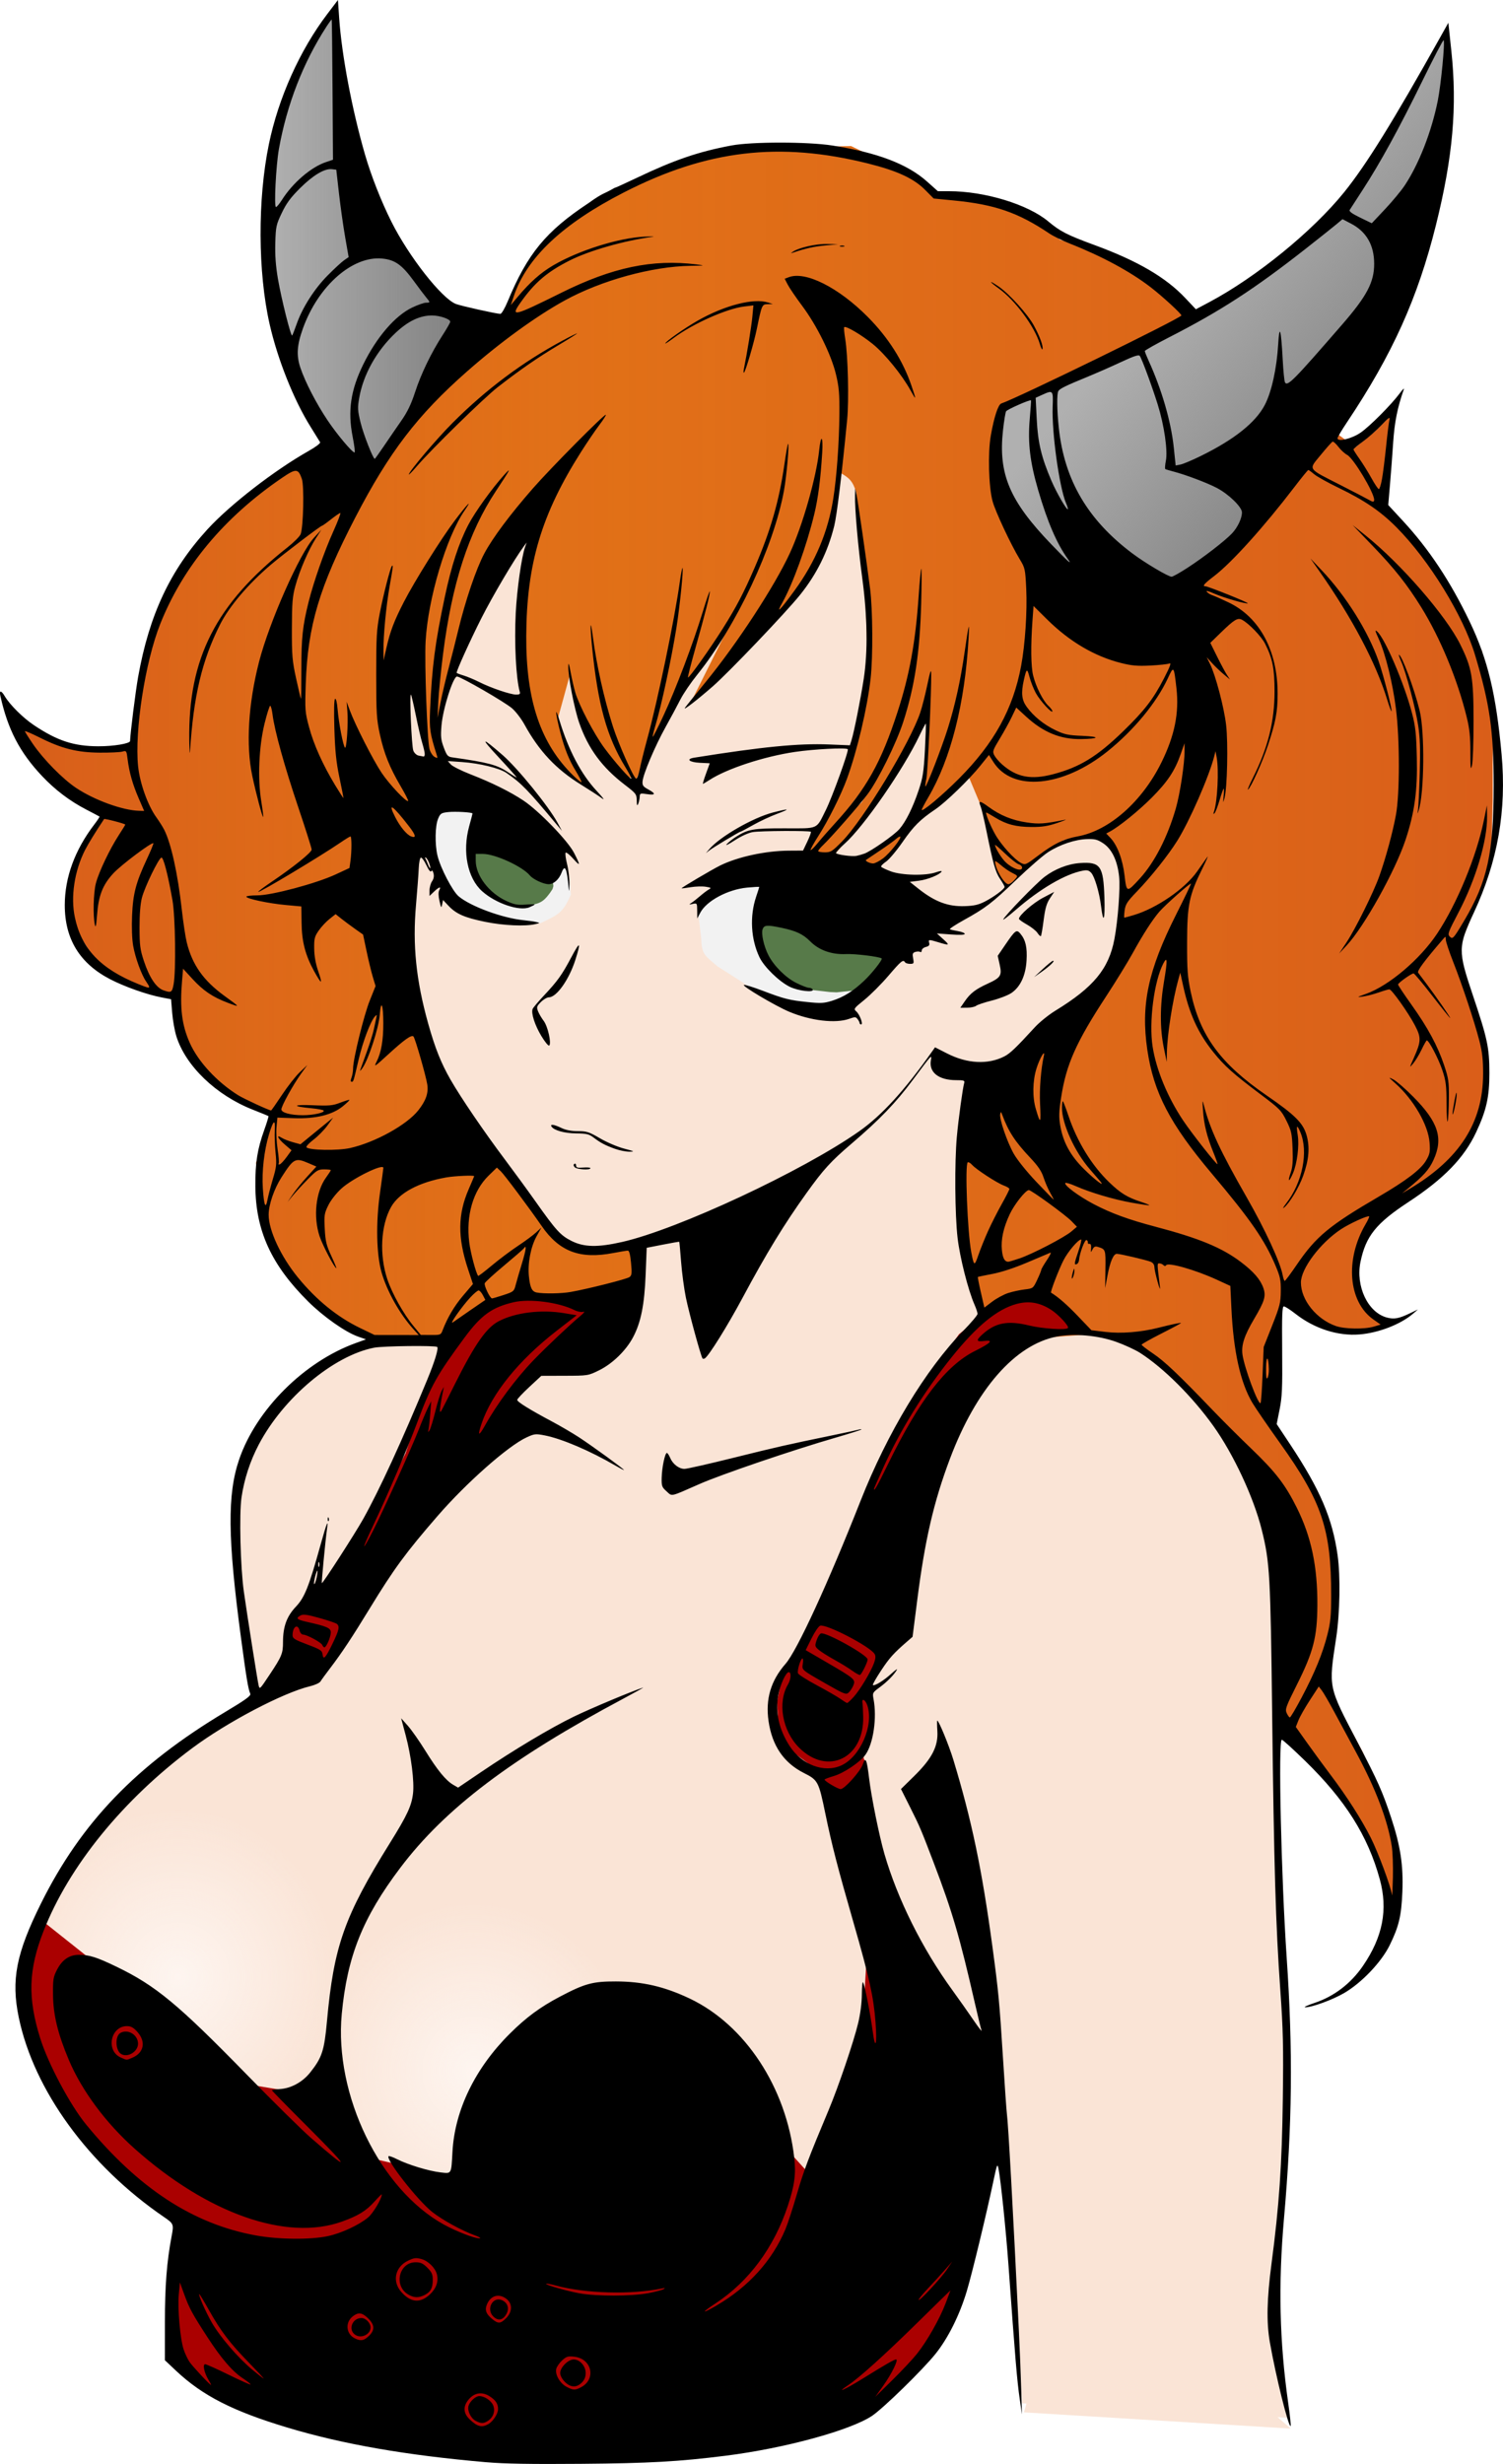 <?xml version="1.0" encoding="UTF-8" standalone="no"?>
<!-- Created with Inkscape (http://www.inkscape.org/) -->

<svg
   width="212.533mm"
   height="348.383mm"
   viewBox="0 0 212.533 348.383"
   version="1.1"
   id="svg925"
   xml:space="preserve"
   inkscape:version="1.2.2 (b0a8486, 2022-12-01)"
   sodipodi:docname="Animedemonwoman-colour.svg"
   xmlns:inkscape="http://www.inkscape.org/namespaces/inkscape"
   xmlns:sodipodi="http://sodipodi.sourceforge.net/DTD/sodipodi-0.dtd"
   xmlns:xlink="http://www.w3.org/1999/xlink"
   xmlns="http://www.w3.org/2000/svg"
   xmlns:svg="http://www.w3.org/2000/svg"
   xmlns:rdf="http://www.w3.org/1999/02/22-rdf-syntax-ns#"
   xmlns:cc="http://creativecommons.org/ns#"
   xmlns:dc="http://purl.org/dc/elements/1.1/"><title
     id="title945">Anime demon woman</title><sodipodi:namedview
     id="namedview927"
     pagecolor="#ffffff"
     bordercolor="#666666"
     borderopacity="1.0"
     inkscape:showpageshadow="2"
     inkscape:pageopacity="0.0"
     inkscape:pagecheckerboard="0"
     inkscape:deskcolor="#d1d1d1"
     inkscape:document-units="mm"
     showgrid="false"
     inkscape:zoom="0.62"
     inkscape:cx="416.93548"
     inkscape:cy="591.12903"
     inkscape:window-width="1652"
     inkscape:window-height="1099"
     inkscape:window-x="0"
     inkscape:window-y="25"
     inkscape:window-maximized="0"
     inkscape:current-layer="layer1" /><defs
     id="defs922"><linearGradient
       inkscape:collect="always"
       id="linearGradient49320"><stop
         style="stop-color:#d85e1a;stop-opacity:1;"
         offset="0"
         id="stop49316" /><stop
         style="stop-color:#ef8c14;stop-opacity:0.643;"
         offset="0.357"
         id="stop49324" /><stop
         style="stop-color:#da5e19;stop-opacity:1;"
         offset="1"
         id="stop49318" /></linearGradient><linearGradient
       inkscape:collect="always"
       id="linearGradient49310"><stop
         style="stop-color:#b0b0b0;stop-opacity:1;"
         offset="0"
         id="stop49306" /><stop
         style="stop-color:#b0b0b0;stop-opacity:0;"
         offset="1"
         id="stop49308" /></linearGradient><linearGradient
       inkscape:collect="always"
       id="linearGradient49302"><stop
         style="stop-color:#b0b0b0;stop-opacity:1;"
         offset="0"
         id="stop49298" /><stop
         style="stop-color:#b0b0b0;stop-opacity:0;"
         offset="1"
         id="stop49300" /></linearGradient><linearGradient
       inkscape:collect="always"
       id="linearGradient49067"><stop
         style="stop-color:#fffbf9;stop-opacity:1;"
         offset="0"
         id="stop49063" /><stop
         style="stop-color:#fffbf9;stop-opacity:0;"
         offset="1"
         id="stop49065" /></linearGradient><filter
       inkscape:collect="always"
       style="color-interpolation-filters:sRGB"
       id="filter43662"
       x="-0.052"
       y="-0.149"
       width="1.105"
       height="1.299"><feGaussianBlur
         inkscape:collect="always"
         stdDeviation="0.824"
         id="feGaussianBlur43664" /></filter><radialGradient
       inkscape:collect="always"
       xlink:href="#linearGradient49067"
       id="radialGradient49069"
       cx="812.37"
       cy="6.577"
       fx="812.37"
       fy="6.577"
       r="22.618"
       gradientTransform="matrix(1,0,0,1.057,0,-0.372)"
       gradientUnits="userSpaceOnUse" /><radialGradient
       inkscape:collect="always"
       xlink:href="#linearGradient49067"
       id="radialGradient49071"
       cx="770.548"
       cy="-6.652"
       fx="770.548"
       fy="-6.652"
       r="22.618"
       gradientTransform="matrix(1,0,0,1.057,0,0.377)"
       gradientUnits="userSpaceOnUse" /><linearGradient
       inkscape:collect="always"
       xlink:href="#linearGradient49302"
       id="linearGradient49304"
       x1="783.353"
       y1="-251.757"
       x2="811.649"
       y2="-251.757"
       gradientUnits="userSpaceOnUse" /><linearGradient
       inkscape:collect="always"
       xlink:href="#linearGradient49310"
       id="linearGradient49312"
       x1="910.666"
       y1="-246.515"
       x2="939.657"
       y2="-222.617"
       gradientUnits="userSpaceOnUse" /><linearGradient
       inkscape:collect="always"
       xlink:href="#linearGradient49320"
       id="linearGradient49322"
       x1="748.429"
       y1="-140.867"
       x2="956.444"
       y2="-140.867"
       gradientUnits="userSpaceOnUse" /></defs><g
     inkscape:label="Lager 1"
     inkscape:groupmode="layer"
     id="layer1"
     transform="translate(-745.37,286.171)"><g
       id="g54071"><path
         style="opacity:1;mix-blend-mode:normal;fill:#fae4d6;fill-opacity:1;stroke-width:0.04;stroke-linecap:round;stroke-linejoin:round;filter:url(#filter43662)"
         d="m 893.224,43.95 -3.059,10.962 37.728,2.294 -3.824,-3.314 -7.393,-6.118 z"
         id="path43660"
         sodipodi:nodetypes="cccccc" /><path
         style="opacity:1;fill:#d85e1a;fill-opacity:1;stroke-width:0.04;stroke-linecap:round;stroke-linejoin:round"
         d="m 877.674,-259.15 -5.098,-3.059 -6.883,-3.314 -16.57,0.51 -6.373,1.02 -7.138,3.314 -6.118,2.804 -5.608,4.079 -2.804,3.824 -2.039,2.804 -3.314,7.393 -14.276,9.432 -17.335,11.471 -8.667,7.138 -4.843,7.393 -4.079,8.412 -1.784,9.942 -0.51,5.353 -4.589,0.255 -4.079,-0.255 -3.314,-1.275 -3.824,-2.294 1.53,5.353 7.393,6.373 2.804,1.02 -2.294,4.079 -2.039,4.079 -0.51,7.393 3.824,5.863 3.314,2.804 7.648,1.784 2.039,7.393 2.294,3.824 4.843,3.569 4.843,2.039 -2.549,6.883 1.02,7.903 3.059,6.628 5.098,6.118 7.138,4.589 9.432,6.883 120.577,48.69 10.452,13.256 1.53,3.824 2.294,7.648 1.02,-6.373 -1.02,-6.118 -4.079,-9.687 -4.334,-8.157 -1.275,-2.039 1.784,-10.452 -0.255,-9.177 -2.294,-6.373 -5.863,-9.687 -0.255,-14.785 1.02,-3.059 1.53,-0.765 3.059,3.824 5.301,1.573 4.896,-1.063 -4.004,-4.658 -0.584,-4.009 2.294,-5.608 3.569,-3.059 4.334,-3.314 3.314,-2.294 2.804,-3.314 1.53,-3.569 0.51,-4.079 0.255,-3.569 -1.784,-7.393 -1.53,-6.373 -0.255,-2.804 3.059,-7.648 1.275,-3.569 0.255,-9.177 v -14.276 l -1.53,-6.883 -3.314,-6.373 -3.314,-6.118 -5.353,-6.118 -1.53,-2.039 0.255,-7.393 0.51,-5.353 -2.294,2.294 -2.804,2.294 -3.569,-2.549 -23.198,-19.374 -6.628,-4.843 -8.412,-2.549 -5.608,-4.589 -4.589,-1.275 -4.589,-0.765 z"
         id="path44502"
         sodipodi:nodetypes="cccccccccccccccccccccccccccccccccccccccccccccccccccccccccccccccccccccccccccccccccccccccccccccc" /><path
         style="opacity:0.608;fill:url(#linearGradient49322);fill-opacity:1;stroke-width:0.04;stroke-linecap:round;stroke-linejoin:round"
         d="m 877.674,-259.15 -5.098,-3.059 -6.883,-3.314 -16.57,0.51 -6.373,1.02 -7.138,3.314 -6.118,2.804 -5.608,4.079 -2.804,3.824 -2.039,2.804 -3.314,7.393 -14.276,9.432 -17.335,11.471 -8.667,7.138 -4.843,7.393 -4.079,8.412 -1.784,9.942 -0.51,5.353 -4.589,0.255 -4.079,-0.255 -3.314,-1.275 -3.824,-2.294 1.53,5.353 7.393,6.373 2.804,1.02 -2.294,4.079 -2.039,4.079 -0.51,7.393 3.824,5.863 3.314,2.804 7.648,1.784 2.039,7.393 2.294,3.824 4.843,3.569 4.843,2.039 -2.549,6.883 1.02,7.903 3.059,6.628 5.098,6.118 7.138,4.589 9.432,6.883 120.577,48.69 10.452,13.256 1.53,3.824 2.294,7.648 1.02,-6.373 -1.02,-6.118 -4.079,-9.687 -4.334,-8.157 -1.275,-2.039 1.784,-10.452 -0.255,-9.177 -2.294,-6.373 -5.863,-9.687 -0.255,-14.785 1.02,-3.059 1.53,-0.765 3.059,3.824 5.301,1.573 4.896,-1.063 -4.004,-4.658 -0.584,-4.009 2.294,-5.608 3.569,-3.059 4.334,-3.314 3.314,-2.294 2.804,-3.314 1.53,-3.569 0.51,-4.079 0.255,-3.569 -1.784,-7.393 -1.53,-6.373 -0.255,-2.804 3.059,-7.648 1.275,-3.569 0.255,-9.177 v -14.276 l -1.53,-6.883 -3.314,-6.373 -3.314,-6.118 -5.353,-6.118 -1.53,-2.039 0.255,-7.393 0.51,-5.353 -2.294,2.294 -2.804,2.294 -3.569,-2.549 -23.198,-19.374 -6.628,-4.843 -8.412,-2.549 -5.608,-4.589 -4.589,-1.275 -4.589,-0.765 z"
         id="path49314"
         sodipodi:nodetypes="cccccccccccccccccccccccccccccccccccccccccccccccccccccccccccccccccccccccccccccccccccccccccccccc" /><path
         style="opacity:1;fill:#fae4d6;fill-opacity:1;stroke-width:0.04;stroke-linecap:round;stroke-linejoin:round"
         d="m 927.383,55.676 -37.473,-2.039 -1.02,-15.04 -2.549,-28.551 -21.413,14.021 -13.766,18.354 -19.374,1.53 -15.805,-7.393 -17.335,-6.628 -11.216,4.843 -17.589,-8.157 -9.942,-7.393 -7.648,-12.491 -2.804,-6.628 -1.02,-7.393 2.039,-5.608 5.863,-10.197 6.628,-9.177 13.511,-10.707 5.353,-3.824 -2.039,-11.216 -1.275,-14.276 1.53,-7.648 2.804,-6.118 8.412,-7.903 6.628,-2.549 10.707,-0.51 6.118,-4.334 3.824,-1.784 13.511,0.51 3.569,-1.02 0.255,-6.883 -6.628,0.765 -2.294,-0.255 -2.294,-1.275 -4.843,-6.628 -7.138,-7.648 -6.883,-12.236 -4.079,-15.805 0.51,-10.707 4.843,-7.393 -4.334,-7.138 -1.02,-9.432 2.549,-7.648 1.275,11.216 v 3.059 l 0.765,3.569 3.824,3.314 -2.549,-6.628 -0.51,-2.294 4.079,-12.746 6.628,-12.491 3.824,-5.863 -2.294,13.766 v 12.491 l 2.294,6.118 3.319,4.633 c 0.582,1.459 2.475,2.163 3.564,3.014 l -3.059,-5.353 -1.143,-4.504 1.656,-6.031 2.802,8.751 4.334,5.353 2.294,0.51 2.804,-5.863 2.039,-4.079 5.098,-6.883 3.569,-5.608 -5.863,11.726 7.393,-6.883 7.138,-7.903 3.995,-5.856 1.49,-4.633 1.148,-7.306 c 1.3,0.742 1.773,1.172 2.292,2.807 l 1.272,14.223 0.386,11.513 -1.881,8.945 -2.329,6.818 -2.804,5.863 -1.275,2.804 -1.02,2.549 4.589,-5.353 3.824,-3.569 3.824,-6.628 -9.385,12.281 -2.341,3.524 2.601,-0.163 3.007,-3.406 6.883,-10.197 4.334,-8.157 0.421,1.331 -0.5,9.621 -1.96,4.853 -5.606,4.168 -4.081,2.46 5.098,2.294 -0.51,-3.059 2.804,-2.039 2.039,-4.079 8.412,-6.628 2.512,5.994 1.057,5.222 0.27,1.806 1.089,1.936 0.644,0.636 1.414,-1.059 3.721,-3.32 2.804,-2.039 5.608,-1.275 2.294,4.589 v -0.765 l 0.255,4.334 0.255,6.118 -4.079,9.177 -13.511,10.707 -4.589,0.765 -0.765,12.491 0.765,13.511 2.039,7.648 5.353,3.314 10.452,-0.765 6.118,1.02 7.648,6.628 8.157,10.452 4.843,11.981 -1.02,43.846 1.784,22.433 V 16.928 l -1.275,12.491 -0.765,14.276 1.275,8.922 z"
         id="path42457"
         sodipodi:nodetypes="ccccccccccccccccccccccccccccccccccccccccccccccccccccccccccccccccccccccccccccccccccccccccccccccccccccccccccccccccccccccccccccccccccccc" /><ellipse
         style="opacity:0.737;fill:url(#radialGradient49069);fill-opacity:1;stroke-width:0.04;stroke-linecap:round;stroke-linejoin:round"
         id="path48065"
         cx="812.37"
         cy="6.577"
         rx="22.618"
         ry="23.898" /><ellipse
         style="opacity:0.737;fill:url(#radialGradient49071);fill-opacity:1;stroke-width:0.04;stroke-linecap:round;stroke-linejoin:round"
         id="ellipse48067"
         cx="770.548"
         cy="-6.652"
         rx="22.618"
         ry="23.898"
         inkscape:transform-center-x="-1.7069893"
         inkscape:transform-center-y="0.42674731" /><path
         style="opacity:1;fill:#aa0000;fill-opacity:1;stroke-width:0.04;stroke-linecap:round;stroke-linejoin:round"
         d="m 751.233,-14.682 9.942,7.903 16.06,14.785 9.177,1.53 7.138,3.569 2.039,5.353 6.628,1.53 6.118,4.079 32.885,-23.453 18.864,20.903 6.883,-3.569 0.51,-19.884 0.765,-13.001 -5.863,-16.825 -1.02,-3.824 -3.824,-2.804 -2.039,-2.804 -0.255,-4.334 0.51,-2.549 0.765,-1.53 2.294,-2.804 3.824,-9.177 3.569,-8.412 4.843,-10.962 4.079,-8.412 5.863,-8.157 5.608,-4.589 5.353,-1.02 4.589,2.294 1.784,2.549 -3.059,0.51 -6.883,1.784 -8.157,9.432 -8.157,29.571 1.02,2.294 -3.569,3.824 -2.039,3.824 1.02,2.039 -0.255,3.314 -0.765,4.079 0.51,1.275 -1.02,13.511 14.53,29.061 0.255,29.316 -3.059,8.412 -4.589,5.608 -4.589,4.079 -29.571,6.373 -45.376,-1.53 -22.178,-7.903 -2.804,-3.824 V 41.91 l -0.255,-6.118 1.53,-8.667 -8.412,-6.373 -9.177,-10.452 -4.589,-11.216 0.255,-8.157 0.765,-2.804 z m 77.751,-84.888 -8.157,6.628 -3.059,4.334 -4.334,7.648 -15.55,18.609 -3.824,7.393 -2.549,3.824 -2.549,1.784 -2.039,-2.039 -0.765,-3.569 0.51,-2.549 1.784,-2.549 6.628,-2.804 1.275,-5.353 6.373,-12.491 3.824,-11.471 4.843,-7.138 3.314,-2.549 4.334,-1.784 9.432,3.059 2.294,-0.51 z"
         id="path43720" /><path
         style="opacity:1;fill:#808080;fill-opacity:1;stroke-width:0.04;stroke-linecap:round;stroke-linejoin:round"
         d="m 940.639,-239.521 -17.844,26.767 -6.373,7.393 -12.746,5.608 -10.452,-4.334 -6.628,-12.491 -0.255,-6.883 0.51,-5.353 8.412,-3.569 13.001,-5.608 8.922,-5.098 11.471,-7.138 6.373,-6.883 7.903,-12.236 5.098,-8.922 1.784,-3.059 0.51,11.216 -6.628,23.198 z m -128.989,1.53 -8.922,11.981 -5.353,7.138 -9.687,-12.746 -4.334,-14.53 0.255,-16.315 2.294,-8.412 2.804,-8.157 3.824,-5.608 0.765,6.883 2.549,17.08 8.667,13.766 5.353,5.353 z"
         id="path47521" /><path
         style="opacity:1;fill:url(#linearGradient49312);fill-opacity:1;stroke-width:0.04;stroke-linecap:round;stroke-linejoin:round"
         d="m 940.639,-239.521 -17.844,26.767 -6.373,7.393 -12.746,5.608 -10.452,-4.334 -6.628,-12.491 -0.255,-6.883 0.51,-5.353 8.412,-3.569 13.001,-5.608 8.922,-5.098 11.471,-7.138 6.373,-6.883 7.903,-12.236 5.098,-8.922 1.784,-3.059 0.51,11.216 -6.628,23.198 z"
         id="path49288"
         sodipodi:nodetypes="ccccccccccccccccccc" /><path
         style="opacity:1;fill:url(#linearGradient49304);fill-opacity:1;stroke-width:0.04;stroke-linecap:round;stroke-linejoin:round"
         d="m 811.649,-237.992 -8.922,11.981 -5.353,7.138 -9.687,-12.746 -4.334,-14.53 0.255,-16.315 2.294,-8.412 2.804,-8.157 3.824,-5.608 0.765,6.883 2.549,17.08 8.667,13.766 5.353,5.353 z"
         id="path49286"
         sodipodi:nodetypes="cccccccccccccc" /><path
         style="opacity:1;fill:#f2f2f2;fill-opacity:1;stroke-width:0.04;stroke-linecap:round;stroke-linejoin:round"
         d="m 805.786,-172.222 0.51,7.648 1.784,3.569 4.334,3.314 3.824,1.275 5.574,0.765 c 2.672,-1.253 3.169,-1.52 4.287,-4.034 l -0.218,-2.336 -1.23,-4.591 -10.962,-6.883 -4.843,-0.51 z m 38.238,14.53 0.504,4.204 c 0.045,2.343 0.603,2.469 2.3,3.953 l 5.608,3.569 7.138,2.804 h 4.843 l 2.804,-3.314 5.863,-5.353 -9.942,-6.883 -3.569,-4.589 -9.177,0.255 -3.569,2.549 -1.53,0.765 z"
         id="path47631"
         sodipodi:nodetypes="cccccccccccccccccccccccccc" /><path
         style="opacity:1;fill:#577a49;fill-opacity:1;stroke-width:0.04;stroke-linecap:round;stroke-linejoin:round"
         d="m 812.727,-167.235 -0.463,1.851 0.168,2.693 1.599,2.482 2.314,1.472 2.272,0.799 1.515,-0.084 0.631,-0.252 c 1.25,-0.247 1.685,-0.72 2.398,-1.683 l 0.337,-0.505 0.126,-0.421 -0.084,-0.715 -5.343,-5.385 z m 40.767,9.087 -0.883,4.207 0.883,2.735 1.935,2.945 1.43,1.22 1.515,0.589 1.767,0.252 2.608,0.294 0.926,0.042 2.777,-0.294 2.693,-1.388 2.146,-3.997 -12.117,-4.418 z"
         id="path47687"
         sodipodi:nodetypes="cccccccccccccccccccccccccccc" /><path
         style="fill:#000000;stroke-width:0.225"
         d="m 814.108,61.96 c -11.25,-0.974 -20.191,-2.529 -28.006,-4.87 -7.777,-2.33 -12.079,-4.52 -15.85,-8.071 l -1.566,-1.475 0.002,-5.406 c 8.5e-4,-5.119 0.268,-8.538 0.945,-12.109 0.327,-1.725 0.299,-1.795 -1.084,-2.741 -10.649,-7.286 -18.396,-17.937 -20.528,-28.223 -1.097,-5.296 -0.366,-9.046 3.142,-16.103 5.7,-11.467 13.478,-19.547 26.074,-27.09 2.907,-1.74 3.642,-2.277 3.52,-2.567 -0.302,-0.721 -0.555,-2.252 -1.326,-8.025 -1.868,-13.997 -1.929,-20.157 -0.247,-25.09 2.406,-7.057 9.216,-13.85 16.519,-16.477 l 1.417,-0.51 -1.149,-0.405 c -1.763,-0.621 -4.856,-2.796 -7.004,-4.926 -5.229,-5.183 -7.446,-10.021 -7.488,-16.339 -0.022,-3.3 0.283,-5.225 1.261,-7.952 0.369,-1.029 0.634,-1.903 0.589,-1.943 -0.045,-0.04 -1.045,-0.452 -2.222,-0.915 -5.195,-2.046 -9.508,-6.198 -10.807,-10.401 -0.236,-0.764 -0.499,-2.248 -0.584,-3.299 l -0.155,-1.91 -1.379,-0.265 c -2.036,-0.391 -5.192,-1.508 -7.212,-2.551 -4.321,-2.233 -6.448,-5.706 -6.44,-10.512 0.007,-3.911 1.428,-7.785 4.178,-11.388 0.443,-0.58 0.772,-1.08 0.733,-1.112 -0.04,-0.032 -0.883,-0.478 -1.874,-0.992 -2.33,-1.207 -4.404,-2.778 -6.252,-4.737 -3.155,-3.344 -4.848,-6.601 -5.896,-11.344 -0.179,-0.812 0.124,-0.79 0.617,0.044 0.72,1.219 2.592,3.078 4.141,4.112 3.309,2.208 5.616,2.966 9.079,2.979 2.153,0.009 4.501,-0.38 4.507,-0.745 0.017,-0.973 0.779,-7.053 1.134,-9.037 1.573,-8.815 4.542,-15.138 9.808,-20.893 3.188,-3.483 9.506,-8.375 14.33,-11.093 0.986,-0.556 1.677,-1.083 1.6,-1.221 -0.074,-0.134 -0.68,-1.112 -1.345,-2.174 -2.362,-3.771 -4.659,-9.525 -5.793,-14.512 -1.67,-7.344 -1.713,-17.658 -0.106,-25.454 1.348,-6.54 4.38,-13.293 8.264,-18.41 l 1.502,-1.978 0.172,2.536 c 0.354,5.217 1.812,12.936 3.639,19.264 0.875,3.031 2.293,6.642 3.749,9.55 2.461,4.915 7.09,10.823 9.108,11.624 0.691,0.274 5.764,1.404 6.304,1.404 0.164,0 0.625,-0.786 1.024,-1.746 2.811,-6.77 5.395,-9.914 11.444,-13.92 2.18,-1.562 1.962,-1.154 3.637,-2.129 0.092,0 1.524,-0.648 3.183,-1.439 5.307,-2.533 8.731,-3.703 13.378,-4.573 2.913,-0.545 10.784,-0.543 14.282,0.005 6.348,0.994 10.607,2.614 13.379,5.09 l 1.531,1.368 h 1.567 c 5.065,0 11.161,1.857 14.055,4.28 1.69,1.415 2.672,1.916 6.569,3.348 6.045,2.221 10.037,4.552 12.786,7.466 l 1.51,1.601 1.911,-1.017 c 6.636,-3.53 14.611,-10.028 19.041,-15.516 3.131,-3.877 6.918,-9.984 13.6,-21.925 l 1.148,-2.052 0.423,3.967 c 0.843,7.903 0.219,14.998 -2.162,24.577 -2.583,10.391 -6.17,18.345 -12.618,27.979 -0.722,1.079 -1.313,2.081 -1.313,2.226 0,0.555 2.019,0.06 3.269,-0.801 1.297,-0.893 4.334,-3.946 5.527,-5.555 0.402,-0.542 0.665,-0.8 0.585,-0.573 -0.9,2.549 -1.318,4.621 -1.508,7.472 -0.115,1.734 -0.321,4.445 -0.456,6.024 l -0.246,2.87 2.069,2.237 c 3.697,3.997 6.738,8.585 9.458,14.273 2.548,5.327 3.729,10.243 4.502,18.746 0.72,7.92 -0.54,15.112 -3.918,22.366 -2.265,4.862 -2.271,5.372 -0.142,11.705 2.066,6.145 2.329,7.38 2.334,10.979 0.005,3.379 -0.418,5.273 -1.875,8.382 -1.7,3.628 -4.568,6.582 -9.594,9.881 -4.541,2.981 -5.998,4.796 -6.752,8.41 -0.721,3.459 1.027,7.176 3.716,7.9 1.03,0.277 1.701,0.154 3.278,-0.601 l 1.126,-0.54 -0.676,0.584 c -1.758,1.518 -4.88,2.731 -7.592,2.949 -3.065,0.247 -6.381,-0.822 -9.06,-2.92 -0.734,-0.575 -1.468,-1.045 -1.632,-1.045 -0.24,0 -0.287,1.2 -0.243,6.251 0.046,5.316 -0.008,6.56 -0.36,8.318 l -0.414,2.067 1.914,2.888 c 4.227,6.379 5.964,10.436 6.699,15.659 0.42,2.978 0.33,8.185 -0.2,11.67 -1.088,7.149 -1.166,6.773 3.069,14.867 2.802,5.356 3.485,6.89 4.693,10.541 1.331,4.026 1.748,6.768 1.597,10.511 -0.137,3.409 -0.492,4.903 -1.796,7.555 -1.172,2.383 -3.931,5.285 -6.413,6.745 -1.636,0.962 -4.607,2.05 -5.534,2.027 -0.274,-0.006 0.33,-0.288 1.342,-0.625 2.738,-0.911 5.118,-2.732 6.822,-5.219 2.814,-4.109 3.563,-7.971 2.381,-12.276 -1.685,-6.137 -4.86,-11.166 -10.557,-16.725 -1.683,-1.642 -3.164,-2.985 -3.293,-2.985 -0.524,0 -0.088,19.413 0.692,30.85 0.894,13.094 0.785,23.548 -0.384,36.839 -0.822,9.339 -0.637,17.401 0.599,26.106 0.244,1.722 0.398,3.177 0.342,3.233 -0.283,0.283 -2.103,-7.051 -2.946,-11.871 -0.487,-2.785 -0.417,-6.099 0.233,-11.023 1.09,-8.253 1.485,-13.995 1.606,-23.34 0.097,-7.456 0.043,-9.79 -0.357,-15.43 -0.651,-9.19 -0.893,-17.403 -1.147,-38.856 -0.234,-19.812 -0.336,-21.62 -1.479,-26.206 -1.139,-4.571 -3.991,-10.685 -6.846,-14.678 -2.949,-4.125 -7.031,-8.192 -10.36,-10.324 -0.676,-0.433 -2.197,-1.134 -3.379,-1.557 -2.554,-0.914 -5.962,-1.218 -8.382,-0.747 -5.933,1.154 -11.438,7.46 -15.149,17.355 -2.285,6.093 -3.514,11.418 -4.598,19.927 l -0.659,5.17 -0.759,0.658 c -1.925,1.67 -2.523,2.337 -3.702,4.127 -0.695,1.055 -1.213,1.968 -1.152,2.029 0.199,0.199 1.532,-0.614 2.582,-1.574 0.564,-0.516 0.933,-0.776 0.819,-0.577 -0.407,0.71 -1.357,1.679 -2.407,2.455 -1.044,0.771 -1.063,0.808 -0.898,1.689 0.498,2.652 -0.024,6.269 -1.134,7.852 -0.728,1.038 -3.045,2.603 -4.475,3.024 -0.724,0.213 -1.317,0.44 -1.317,0.505 -6.8e-4,0.225 1.893,1.346 2.273,1.346 0.551,0 2.818,-2.538 3.141,-3.516 0.372,-1.128 0.564,-0.705 0.878,1.939 0.319,2.681 1.434,8.191 2.173,10.742 1.851,6.386 5.339,13.385 9.588,19.237 0.937,1.29 2.289,3.207 3.005,4.26 0.716,1.053 1.229,1.712 1.139,1.464 -0.09,-0.248 -0.51,-1.971 -0.935,-3.829 -2.145,-9.397 -3.203,-13.006 -5.834,-19.904 -1.829,-4.796 -1.949,-5.076 -3.404,-7.977 l -1.218,-2.427 1.884,-1.853 c 2.507,-2.466 3.397,-4.199 3.26,-6.349 -0.052,-0.81 -0.057,-1.473 -0.012,-1.473 0.215,0 1.657,3.512 2.267,5.519 2.603,8.568 4.052,15.498 5.534,26.467 0.852,6.31 0.998,7.845 1.486,15.655 0.248,3.964 0.5,7.563 0.56,7.996 0.194,1.397 0.863,13.506 1.692,30.634 0.123,2.54 0.271,6.24 0.33,8.222 l 0.106,3.604 -0.313,-2.147 c -0.38,-2.613 -0.643,-5.733 -1.591,-18.915 -0.353,-4.906 -1.109,-12.207 -1.419,-13.698 -0.155,-0.746 -0.213,-0.606 -0.69,1.655 -1.005,4.763 -3.014,13.082 -3.78,15.647 -1.013,3.393 -2.642,6.664 -4.431,8.898 -1.81,2.26 -7.419,7.735 -8.991,8.776 -3.111,2.06 -12.371,4.58 -20.666,5.624 -6.644,0.836 -10.778,1.068 -20.498,1.148 -7.079,0.059 -10.799,-0.006 -13.403,-0.231 z m 0.295,-5.373 c 0.676,-0.375 1.391,-1.469 1.393,-2.132 0.003,-0.773 -0.349,-1.294 -1.243,-1.847 -1.043,-0.645 -2.112,-0.469 -2.909,0.479 -0.825,0.98 -0.771,1.955 0.155,2.832 1.074,1.015 1.692,1.174 2.604,0.668 z m -1.784,-0.484 c -0.698,-0.379 -1.203,-1.465 -0.991,-2.131 0.204,-0.642 1.007,-1.36 1.521,-1.36 0.728,0 1.675,0.63 1.952,1.299 0.327,0.788 0.053,1.649 -0.69,2.169 -0.624,0.437 -1.019,0.442 -1.791,0.024 z m 62.408,-9.461 c 1.422,-1.777 3.213,-4.929 4.062,-7.152 0.375,-0.981 0.681,-1.801 0.682,-1.821 2.2e-4,-0.021 -2.097,2.027 -4.661,4.55 -4.689,4.613 -8.202,7.78 -9.864,8.892 -1.834,1.226 -0.333,0.546 2.041,-0.925 3.385,-2.098 4.529,-2.755 4.797,-2.755 0.375,0 -0.619,2.028 -1.822,3.717 l -1.124,1.577 2.404,-2.365 c 1.322,-1.301 2.891,-2.973 3.486,-3.717 z m -47.518,4.732 c 2.2,-1.137 1.575,-4.047 -0.93,-4.329 -0.905,-0.102 -1.115,-0.038 -1.73,0.529 -0.385,0.355 -0.757,0.898 -0.826,1.208 -0.18,0.803 0.529,2.026 1.458,2.515 0.951,0.501 1.191,0.51 2.028,0.077 z m -2.267,-0.772 c -0.397,-0.397 -0.658,-0.896 -0.658,-1.256 0,-0.786 1.125,-1.915 1.908,-1.915 0.871,0 1.696,0.931 1.696,1.915 0,0.558 -0.171,0.98 -0.553,1.362 -0.744,0.744 -1.58,0.707 -2.393,-0.105 z m -50.397,-0.299 c -0.598,-0.985 -0.852,-2.196 -0.46,-2.196 0.162,0 1.649,0.666 3.306,1.48 1.657,0.814 3.054,1.437 3.106,1.386 0.052,-0.052 -0.459,-0.461 -1.134,-0.909 -1.454,-0.966 -3.013,-2.782 -4.952,-5.77 -2.127,-3.278 -2.567,-4.086 -3.264,-5.998 l -0.639,-1.752 -0.154,1.671 c -0.187,2.024 0.195,6.354 0.689,7.815 0.198,0.585 0.566,1.368 0.818,1.739 0.442,0.652 2.881,3.266 3.048,3.266 0.045,0 -0.118,-0.329 -0.363,-0.732 z m 5.664,-2.478 c -2.661,-2.735 -3.928,-4.407 -5.612,-7.408 -0.686,-1.221 -1.29,-2.221 -1.343,-2.221 -0.202,0 0.862,2.431 1.74,3.977 1.14,2.007 3.727,5.025 5.738,6.694 0.84,0.697 1.571,1.268 1.626,1.268 0.054,0 -0.912,-1.039 -2.148,-2.309 z m 17.084,-3.778 c 0.828,-0.828 0.745,-1.585 -0.277,-2.528 -0.796,-0.735 -1.304,-0.777 -2.073,-0.172 -1.089,0.856 -0.941,2.472 0.282,3.091 0.866,0.438 1.326,0.351 2.068,-0.39 z m -2.011,-0.112 c -1.027,-0.726 -0.399,-2.36 0.906,-2.36 0.612,0 1.296,0.717 1.283,1.345 -0.021,0.993 -1.349,1.609 -2.189,1.015 z m 21.36,-2.343 c 0.883,-0.883 0.911,-2.039 0.065,-2.704 -1.092,-0.859 -2.302,-0.498 -2.81,0.837 -0.283,0.745 -0.089,1.263 0.73,1.953 0.874,0.735 1.209,0.721 2.015,-0.086 z m -1.819,-0.242 c -1.057,-1.057 -0.055,-2.883 1.255,-2.286 0.759,0.346 1.024,1.116 0.641,1.865 -0.487,0.954 -1.204,1.113 -1.896,0.421 z m 31.588,-1.558 c 4.518,-2.64 7.868,-6.352 9.725,-10.776 0.325,-0.775 1.053,-3.002 1.617,-4.949 0.947,-3.27 1.661,-5.162 4.487,-11.887 1.383,-3.292 3.532,-9.616 4.172,-12.276 0.322,-1.339 0.52,-2.877 0.528,-4.109 0.008,-1.083 0.087,-1.838 0.178,-1.677 0.24,0.429 1.03,4.449 1.35,6.877 0.373,2.823 0.653,1.988 0.409,-1.219 -0.276,-3.621 -0.87,-6.31 -3.122,-14.131 -2.222,-7.718 -3.057,-10.947 -3.968,-15.352 -0.951,-4.602 -1.041,-4.771 -3.039,-5.779 -2.85,-1.437 -4.495,-3.849 -5,-7.334 -0.452,-3.12 0.318,-5.718 2.401,-8.103 1.634,-1.87 6.008,-11.371 10.615,-23.057 3.796,-9.629 9.202,-18.575 14.521,-24.03 1.109,-1.137 2.016,-2.214 2.016,-2.393 0,-0.179 -0.195,-0.769 -0.433,-1.311 -0.898,-2.042 -2.065,-6.643 -2.39,-9.422 -0.381,-3.257 -0.435,-10.676 -0.105,-14.315 0.225,-2.477 0.825,-6.859 1.042,-7.602 0.1,-0.342 -0.051,-0.394 -1.135,-0.394 -2.479,0 -3.88,-1.103 -3.575,-2.816 0.153,-0.861 0.162,-0.87 -2.581,2.816 -2.384,3.203 -4.69,5.598 -8.652,8.985 -2.931,2.504 -3.975,3.651 -6.374,6.999 -3.171,4.424 -5.649,8.484 -9.012,14.763 -2.129,3.975 -4.783,8.239 -5.344,8.586 -0.117,0.073 -0.264,0.081 -0.326,0.019 -0.212,-0.212 -1.893,-6.348 -2.357,-8.604 -0.255,-1.239 -0.559,-3.514 -0.677,-5.055 -0.118,-1.542 -0.236,-2.821 -0.264,-2.843 -0.028,-0.022 -1.074,0.16 -2.325,0.405 l -2.275,0.446 -0.149,3.749 c -0.171,4.322 -0.668,6.803 -1.783,8.904 -0.997,1.879 -2.912,3.74 -4.808,4.672 -1.539,0.756 -1.561,0.76 -4.856,0.77 l -3.31,0.01 -1.704,1.583 c -0.937,0.871 -1.704,1.688 -1.704,1.816 0,0.278 1.756,1.37 4.843,3.013 1.239,0.659 3.013,1.698 3.942,2.309 1.9,1.249 6.307,4.452 6.307,4.585 0,0.047 -0.532,-0.225 -1.183,-0.605 -3.564,-2.083 -7.598,-3.808 -10.004,-4.278 -1.305,-0.255 -1.461,-0.238 -2.59,0.284 -2.608,1.205 -8.495,6.404 -12.564,11.096 -4.51,5.2 -6.182,7.477 -9.592,13.065 -2.508,4.109 -3.964,6.306 -5.606,8.461 -0.631,0.827 -1.248,1.674 -1.372,1.881 -0.124,0.207 -0.783,0.51 -1.464,0.673 -3.81,0.912 -11.711,5.061 -16.669,8.754 -9.805,7.304 -17.413,16.659 -21.018,25.845 -2.149,5.476 -2.272,9.459 -0.47,15.205 1.133,3.611 4.226,9.419 6.478,12.164 7.416,9.037 15.134,14.077 24.02,15.687 3.191,0.578 7.654,0.624 10.136,0.103 1.907,-0.4 4.414,-1.559 5.719,-2.644 0.715,-0.594 1.94,-2.657 1.94,-3.266 0,-0.072 -0.458,0.378 -1.017,1.001 -1.199,1.334 -2.314,2.022 -4.608,2.845 -7.835,2.811 -18.993,-1.108 -29.312,-10.296 -4.089,-3.64 -7.484,-8.215 -9.312,-12.543 -1.567,-3.712 -2.214,-6.38 -2.243,-9.251 -0.021,-2.128 0.035,-2.486 0.552,-3.491 0.743,-1.444 1.752,-2.135 3.117,-2.133 1.477,0.002 2.504,0.327 5.316,1.684 5.527,2.667 8.689,5.284 18.378,15.213 3.768,3.861 7.864,7.903 9.103,8.982 5.799,5.051 5.61,4.496 -0.57,-1.677 -2.722,-2.719 -4.948,-4.994 -4.947,-5.056 8.5e-4,-0.062 0.464,-0.134 1.029,-0.16 1.627,-0.074 3.28,-0.961 4.386,-2.351 1.671,-2.102 1.994,-3.085 2.37,-7.216 0.968,-10.645 2.451,-14.853 8.881,-25.188 2.468,-3.966 3.084,-5.284 3.29,-7.038 0.199,-1.69 -0.251,-5.274 -1.03,-8.205 l -0.648,-2.439 0.946,1.063 c 0.52,0.584 1.637,2.177 2.481,3.539 1.702,2.746 2.896,4.205 3.936,4.809 l 0.69,0.4 3.221,-2.181 c 4.689,-3.175 9.787,-6.222 13.132,-7.85 2.382,-1.159 8.334,-3.655 9.799,-4.109 0.186,-0.058 -1.031,0.624 -2.703,1.515 -15.948,8.497 -25.298,15.581 -31.623,23.96 -5.312,7.037 -7.502,12.504 -8.276,20.665 -1.085,11.43 5.415,24.819 14.462,29.789 1.732,0.951 4.304,1.947 5.001,1.935 0.297,-0.006 0.033,-0.177 -0.649,-0.422 -1.806,-0.65 -4.584,-2.172 -6.003,-3.288 -2.054,-1.616 -6.632,-7.461 -6.191,-7.903 0.067,-0.067 0.613,0.127 1.214,0.431 1.536,0.776 4.485,1.672 6.112,1.856 1.615,0.183 1.527,0.334 1.711,-2.941 0.33,-5.879 3.215,-11.809 8.115,-16.679 2.31,-2.297 4.262,-3.739 7.05,-5.21 3.552,-1.874 4.655,-2.175 7.95,-2.167 3.764,0.008 6.835,0.72 10.404,2.408 7.858,3.718 13.678,12.575 14.81,22.537 0.259,2.282 0.043,3.897 -0.907,6.77 -1.952,5.903 -5.517,10.718 -10.219,13.804 -2.104,1.381 -2.011,1.559 0.154,0.294 z m -7.084,-115.102 c -0.662,-0.591 -0.718,-0.75 -0.691,-1.934 0.034,-1.442 0.465,-3.494 0.735,-3.494 0.097,0 0.303,0.308 0.459,0.683 0.368,0.889 1.249,1.569 2.031,1.569 0.342,0 3.449,-0.703 6.906,-1.563 6.197,-1.541 7.588,-1.857 14.036,-3.186 1.796,-0.37 3.469,-0.733 3.717,-0.806 0.248,-0.073 0.396,-0.074 0.33,-0.003 -0.066,0.071 -1.715,0.591 -3.665,1.156 -6,1.738 -16.11,5.181 -19.191,6.537 -4.259,1.874 -3.839,1.78 -4.667,1.041 z M 806.105,38.288 c 0.936,-0.845 1.303,-1.861 1.046,-2.889 -0.23,-0.917 -1.234,-1.908 -2.196,-2.167 -0.773,-0.208 -1.041,-0.174 -1.904,0.244 -1.817,0.879 -2.255,2.91 -0.948,4.398 1.319,1.503 2.647,1.64 4.004,0.414 z m -3.052,-0.066 c -2.042,-1.245 -1.253,-4.531 1.087,-4.531 0.713,0 1.044,0.153 1.657,0.766 0.626,0.626 0.766,0.937 0.766,1.704 0,1.172 -0.282,1.711 -1.122,2.145 -0.874,0.452 -1.547,0.428 -2.388,-0.084 z m 76.226,-3.526 0.749,-1.117 -1.086,1.239 c -0.598,0.681 -1.669,1.856 -2.382,2.61 -0.712,0.754 -1.292,1.463 -1.288,1.577 0.011,0.331 3.188,-3.084 4.008,-4.308 z m -42.279,3.369 c 1.034,-0.196 2.034,-0.456 2.221,-0.577 0.253,-0.164 0.189,-0.189 -0.248,-0.097 -4.319,0.906 -10.851,0.723 -15.056,-0.42 -0.676,-0.184 -1.269,-0.293 -1.319,-0.243 -0.146,0.146 2.958,1.034 4.74,1.358 2.341,0.424 7.376,0.414 9.662,-0.021 z M 764.08,4.77 c 1.629,-0.68 1.952,-2.229 0.754,-3.606 -0.547,-0.629 -0.914,-0.846 -1.452,-0.86 -2.37,-0.06 -3.107,3.491 -0.922,4.441 0.915,0.398 0.735,0.395 1.619,0.027 z m -1.597,-0.539 c -0.816,-0.519 -0.862,-2.553 -0.067,-2.978 1.073,-0.574 2.474,0.292 2.474,1.529 0,1.138 -1.488,2.034 -2.407,1.449 z m 179.694,-29.349 c -0.57,-3.686 -2.289,-8.198 -5.1,-13.385 -0.94,-1.734 -2.308,-4.269 -3.04,-5.631 -0.732,-1.363 -1.524,-2.725 -1.759,-3.028 l -0.428,-0.55 -1.244,1.908 c -0.684,1.05 -1.415,2.335 -1.623,2.856 l -0.379,0.947 1.643,2.312 c 0.904,1.271 2.371,3.275 3.261,4.452 2.303,3.047 4.379,6.29 5.695,8.898 1.04,2.06 2.882,7.025 3.008,8.109 0.029,0.248 0.084,-0.867 0.124,-2.478 0.039,-1.611 -0.032,-3.595 -0.158,-4.41 z m -77.837,-11.44 c 2.682,-1.222 4.618,-5.681 3.679,-8.477 -0.28,-0.834 -0.829,-1.103 -0.689,-0.338 0.034,0.186 0.079,1.047 0.1,1.915 0.143,5.892 -5.045,8.406 -9.06,4.391 -2.383,-2.383 -3.084,-6.389 -1.569,-8.957 0.431,-0.731 0.482,-1.762 0.084,-1.719 -0.397,0.043 -1.185,1.769 -1.451,3.182 -0.463,2.455 0.072,4.901 1.587,7.245 1.731,2.678 4.886,3.867 7.32,2.759 z m 65.061,-9.547 c 1.873,-3.536 2.991,-6.257 3.666,-8.918 0.452,-1.782 0.538,-2.675 0.538,-5.592 0,-9.33 -1.308,-13.228 -7.203,-21.474 -1.727,-2.416 -3.502,-5.001 -3.943,-5.744 -1.689,-2.843 -2.673,-7.275 -2.96,-13.329 l -0.152,-3.193 -1.937,-0.89 c -3.014,-1.385 -6.865,-2.481 -7.143,-2.032 -0.091,0.147 -0.224,0.14 -0.384,-0.02 -0.135,-0.135 -0.391,-0.245 -0.569,-0.245 -0.332,0 -0.332,-0.026 0.075,3.266 0.073,0.594 -0.04,0.363 -0.333,-0.676 -0.244,-0.867 -0.447,-1.807 -0.45,-2.088 -0.003,-0.314 -0.201,-0.594 -0.512,-0.725 -0.587,-0.247 -4.333,-1.128 -4.799,-1.128 -0.476,0 -0.95,1.105 -1.319,3.072 l -0.332,1.771 0.038,-2.665 c 0.04,-2.819 0.04,-2.82 -1.098,-3.168 -0.349,-0.106 -0.537,-0.011 -0.726,0.367 -0.244,0.487 -0.253,0.48 -0.205,-0.165 0.033,-0.44 -0.048,-0.656 -0.231,-0.619 -0.155,0.031 -0.256,-0.058 -0.225,-0.197 0.031,-0.139 -0.055,-0.295 -0.192,-0.346 -0.244,-0.09 -0.98,1.883 -1.05,2.817 -0.02,0.261 -0.166,0.524 -0.326,0.585 -0.398,0.153 -0.372,-0.041 0.25,-1.88 0.297,-0.879 0.465,-1.598 0.372,-1.598 -0.419,0 -1.886,1.732 -2.503,2.954 -0.692,1.371 -1.885,4.481 -1.75,4.564 1.034,0.636 2.249,1.697 3.791,3.309 l 1.915,2.002 2.007,0.241 c 2.174,0.261 4.985,0.038 7.464,-0.591 1.835,-0.466 3.132,-0.738 3.199,-0.672 0.031,0.03 -1.211,0.698 -2.759,1.482 -1.549,0.785 -2.816,1.499 -2.816,1.587 0,0.088 0.735,0.654 1.633,1.258 1.62,1.088 3.621,2.987 8.394,7.968 1.365,1.424 3.802,3.856 5.417,5.405 3.497,3.353 4.869,5.131 6.518,8.447 2.034,4.09 2.92,8.3 2.892,13.74 -0.023,4.517 -0.559,6.596 -2.906,11.28 -1.56,3.114 -1.679,3.446 -1.427,3.998 0.151,0.331 0.352,0.602 0.446,0.602 0.095,0 0.83,-1.242 1.633,-2.759 z m -32.474,-59.411 c 0.003,-0.186 0.088,-0.591 0.187,-0.901 0.145,-0.453 0.182,-0.475 0.187,-0.113 0.003,0.248 -0.08,0.653 -0.187,0.901 -0.119,0.276 -0.191,0.32 -0.187,0.113 z m -30.839,59.271 c 0.905,-1.001 2.443,-3.571 2.888,-4.826 0.215,-0.606 0.236,-0.967 0.071,-1.239 -0.643,-1.065 -6.83,-4.28 -7.703,-4.003 -0.219,0.07 -0.768,0.875 -1.221,1.79 l -0.823,1.664 2.97,1.728 c 3.976,2.313 4.11,2.43 3.764,3.265 -0.15,0.362 -0.448,0.817 -0.663,1.012 -0.36,0.325 -0.613,0.227 -3.189,-1.246 -3.528,-2.017 -3.432,-1.934 -3.285,-2.837 0.066,-0.408 0.042,-0.743 -0.055,-0.743 -0.261,0 -0.778,1.718 -0.632,2.099 0.07,0.182 1.275,0.945 2.677,1.696 1.403,0.751 2.905,1.618 3.339,1.927 0.434,0.309 0.853,0.567 0.931,0.573 0.079,0.006 0.497,-0.381 0.93,-0.861 z m -0.165,-3.674 c -0.492,-0.362 -1.639,-1.069 -2.55,-1.572 -0.911,-0.503 -1.917,-1.138 -2.234,-1.412 -0.544,-0.468 -0.561,-0.548 -0.299,-1.343 0.153,-0.465 0.427,-0.902 0.609,-0.972 0.664,-0.255 6.608,3.052 6.608,3.676 0,0.379 -0.81,2.035 -1.067,2.181 -0.095,0.054 -0.574,-0.198 -1.066,-0.559 z m -82.401,0.492 c 1.694,-2.547 1.866,-2.967 1.866,-4.566 0,-2.195 0.525,-3.637 1.826,-5.012 1.23,-1.301 1.828,-2.798 3.474,-8.706 0.909,-3.262 1.154,-3.838 0.906,-2.131 -0.204,1.406 -0.779,7.444 -0.715,7.508 0.109,0.109 4.667,-6.959 5.842,-9.057 2.291,-4.091 5.519,-11.11 9.066,-19.71 1.054,-2.556 1.62,-4.412 1.408,-4.623 -0.228,-0.228 -7.668,-0.142 -8.925,0.104 -5.749,1.122 -12.855,7.098 -16.33,13.734 -1.213,2.317 -2.044,4.872 -2.42,7.441 -0.342,2.336 -0.155,9.884 0.329,13.304 0.485,3.426 1.936,12.636 2.088,13.25 0.153,0.619 0.147,0.625 1.585,-1.537 z m 8.191,-21.981 c 0.011,-0.262 0.064,-0.316 0.136,-0.136 0.065,0.163 0.057,0.357 -0.018,0.432 -0.075,0.075 -0.128,-0.058 -0.118,-0.296 z m 0.679,17.631 c 0.938,-1.94 1.047,-2.447 0.599,-2.798 -0.155,-0.121 -1.264,-0.495 -2.464,-0.831 -1.716,-0.48 -2.282,-0.558 -2.647,-0.362 -0.737,0.394 -0.555,0.591 0.83,0.901 2.915,0.652 3.437,0.88 3.437,1.503 0,0.641 -0.628,2.109 -0.903,2.109 -0.097,0 -0.232,-0.148 -0.302,-0.329 -0.14,-0.365 -2.191,-1.473 -2.726,-1.473 -0.188,0 -0.405,-0.253 -0.482,-0.563 -0.262,-1.046 -0.994,-0.557 -0.994,0.664 0,0.443 0.292,0.625 2.084,1.299 1.852,0.697 2.092,0.851 2.155,1.385 0.105,0.88 0.424,0.54 1.413,-1.504 z m -2.177,-9.728 c 0.091,-0.599 0.072,-0.75 -0.058,-0.451 -0.287,0.662 -0.526,2.103 -0.28,1.689 0.11,-0.186 0.263,-0.743 0.338,-1.239 z m 0.278,-1.746 c -0.062,-0.155 -0.114,-0.028 -0.114,0.282 0,0.31 0.051,0.436 0.114,0.282 0.062,-0.155 0.062,-0.408 0,-0.563 z m 7.718,-4.674 c 1.325,-2.59 5.371,-11.552 6.356,-14.078 0.483,-1.239 1.081,-2.658 1.329,-3.154 l 0.452,-0.901 -0.132,1.689 c -0.073,0.929 -0.183,1.943 -0.244,2.253 -0.098,0.492 -0.08,0.512 0.144,0.159 0.141,-0.222 0.511,-1.437 0.823,-2.699 0.311,-1.262 0.71,-2.55 0.885,-2.862 l 0.319,-0.567 -0.117,0.563 c -0.335,1.619 -0.513,2.826 -0.429,2.909 0.118,0.118 -0.11,0.538 2.121,-3.912 2.819,-5.622 4.428,-7.926 6.175,-8.84 2.358,-1.233 5.992,-1.682 9.237,-1.141 l 1.784,0.298 -2.824,2.192 c -5.361,4.16 -9.172,8.865 -10.619,13.112 -0.603,1.77 -0.426,1.907 0.444,0.344 1.717,-3.084 4.378,-6.673 6.878,-9.272 1.779,-1.85 5.146,-5.033 6.609,-6.248 0.576,-0.478 0.732,-0.699 0.434,-0.611 -0.257,0.075 -0.8,-0.03 -1.207,-0.232 -2.258,-1.127 -6.352,-1.66 -8.633,-1.125 -3.056,0.717 -4.59,1.821 -6.922,4.98 -3.977,5.389 -4.745,6.769 -6.756,12.146 -1.348,3.602 -4.18,10.229 -6.112,14.299 -1.78,3.75 -1.775,4.183 0.009,0.698 z m 72.758,-9.292 c 4.389,-8.979 8.184,-13.907 12.28,-15.947 2.267,-1.129 2.687,-1.595 1.264,-1.404 -1.072,0.144 -1.15,-0.086 -0.294,-0.872 1.877,-1.725 3.625,-2.068 6.701,-1.315 1.831,0.448 5.153,0.664 5.462,0.355 0.223,-0.223 -1.327,-1.907 -2.373,-2.578 -1.62,-1.04 -3.153,-1.299 -4.895,-0.827 -2.732,0.74 -5.607,3.092 -9.114,7.455 -3.954,4.921 -7.295,10.307 -9.724,15.675 -0.726,1.604 -1.319,2.961 -1.319,3.017 0,0.43 0.455,-0.375 2.011,-3.559 z m 52.939,-12.607 0.154,-3.893 1.201,-3.041 c 1.082,-2.74 1.203,-3.22 1.22,-4.843 0.017,-1.566 -0.08,-2.038 -0.741,-3.604 -1.534,-3.634 -3.523,-6.51 -8.991,-12.999 -5.95,-7.061 -8.254,-11.481 -9.147,-17.552 -0.931,-6.326 0.108,-11.219 4.045,-19.044 1.174,-2.332 2.134,-4.324 2.134,-4.426 4.5e-4,-0.231 -3.647,2.999 -4.488,3.975 -0.959,1.113 -2.301,3.197 -3.723,5.784 -0.715,1.301 -2.412,4.064 -3.771,6.141 -4.277,6.535 -5.659,9.64 -6.382,14.331 -0.319,2.071 -0.338,2.733 -0.116,4.012 0.403,2.326 1.426,4.196 3.327,6.084 1.59,1.579 3.123,2.732 2.302,1.731 -0.193,-0.235 -0.832,-0.977 -1.421,-1.648 -2.164,-2.469 -3.973,-6.444 -3.973,-8.732 0,-0.576 0.062,-0.985 0.137,-0.91 0.075,0.075 0.429,1.005 0.785,2.066 1.223,3.64 3.283,6.998 5.757,9.383 1.617,1.559 2.557,2.135 4.542,2.785 0.658,0.215 1.165,0.424 1.126,0.463 -0.039,0.039 -1.165,-0.125 -2.502,-0.365 -2.592,-0.465 -5.848,-1.432 -7.943,-2.358 -0.705,-0.312 -1.345,-0.504 -1.423,-0.426 -0.271,0.271 1.905,1.891 4.026,2.999 2.471,1.291 4.887,2.175 8.684,3.177 6.241,1.648 9.437,2.97 12.136,5.019 1.8,1.366 2.743,2.463 3.159,3.671 0.388,1.129 0.172,1.845 -1.316,4.363 -1.389,2.35 -1.828,3.697 -1.642,5.037 0.257,1.854 2.236,7.169 2.551,6.853 0.077,-0.077 0.209,-1.892 0.293,-4.033 z m 0.887,-0.74 c -0.04,-1.879 -0.379,-2.071 -0.399,-0.225 -0.013,1.24 0.049,1.697 0.199,1.464 0.12,-0.186 0.21,-0.743 0.199,-1.239 z m -120.99,-5.709 c -1.91,-2.114 -3.693,-5.289 -4.469,-7.957 -0.743,-2.555 -0.835,-7.056 -0.232,-11.289 0.261,-1.832 0.475,-3.419 0.475,-3.527 0,-0.661 -4.367,1.491 -5.936,2.925 -0.738,0.674 -1.501,1.652 -1.856,2.378 -0.556,1.137 -0.595,1.396 -0.494,3.309 0.093,1.773 0.227,2.33 0.917,3.821 0.444,0.96 0.768,1.746 0.719,1.746 -0.245,0 -1.942,-3.228 -2.365,-4.501 -0.923,-2.773 -0.539,-6.308 0.9,-8.295 0.375,-0.518 0.682,-0.993 0.682,-1.056 0,-0.063 -0.422,-0.115 -0.939,-0.115 -0.854,0 -1.063,0.127 -2.32,1.408 -0.76,0.774 -1.714,1.813 -2.121,2.309 l -0.74,0.901 0.751,-1.097 c 0.413,-0.604 1.332,-1.732 2.042,-2.508 l 1.291,-1.411 -1.108,-0.477 c -1.879,-0.808 -2.104,-0.691 -3.819,1.985 -1.053,1.643 -1.823,3.884 -1.823,5.31 0,2.214 1.732,5.921 4.142,8.867 2.611,3.191 5.568,5.592 8.81,7.154 l 2.027,0.976 3.123,0.004 3.123,0.004 -0.783,-0.866 z m 4.13,0.247 c 0.693,-1.826 1.678,-3.497 2.921,-4.96 l 1.392,-1.637 -0.7,-2.112 c -1.482,-4.469 -1.454,-7.73 0.097,-11.297 0.426,-0.98 0.775,-1.809 0.775,-1.841 0,-0.156 -2.776,-0.031 -3.957,0.178 -3.88,0.687 -6.676,2.188 -7.797,4.185 -1.454,2.592 -1.671,6.771 -0.53,10.199 0.681,2.044 2.283,4.908 3.724,6.654 l 1.014,1.229 1.413,0.011 c 1.339,0.01 1.426,-0.022 1.649,-0.609 z m 131.7,-0.576 0.962,-0.288 -1.022,-0.72 c -3.55,-2.502 -4.041,-8.459 -1.111,-13.459 0.331,-0.565 0.562,-1.067 0.513,-1.115 -0.174,-0.174 -2.744,0.996 -3.99,1.818 -2.918,1.923 -5.661,5.572 -5.661,7.529 0,2.469 2.196,5.197 4.956,6.156 1.235,0.429 4.045,0.471 5.354,0.079 z m -127.696,-2.359 2.06,-1.415 -0.346,-0.669 c -0.19,-0.368 -0.463,-0.669 -0.606,-0.669 -0.143,0 -0.673,0.445 -1.177,0.99 -1.215,1.311 -3.062,3.953 -2.458,3.516 0.256,-0.186 1.393,-0.975 2.526,-1.753 z m 75.995,-2.39 c 0.623,-0.201 1.67,-0.429 2.328,-0.506 1.185,-0.139 1.201,-0.151 1.771,-1.356 0.317,-0.669 0.576,-1.304 0.576,-1.412 0,-0.108 0.355,-0.725 0.79,-1.37 0.434,-0.645 0.662,-1.123 0.507,-1.062 -0.156,0.061 -1.601,0.673 -3.211,1.36 -1.829,0.78 -3.689,1.395 -4.956,1.637 -1.115,0.213 -2.057,0.411 -2.093,0.438 -0.036,0.028 0.155,1.014 0.426,2.191 l 0.492,2.14 1.12,-0.848 c 0.616,-0.466 1.629,-1.012 2.252,-1.213 z m -71.354,0.282 c 1.407,-0.462 1.479,-0.521 1.706,-1.408 0.13,-0.509 0.531,-1.886 0.889,-3.059 0.589,-1.926 0.693,-2.751 0.27,-2.129 -0.086,0.127 -1.338,1.215 -2.781,2.419 -1.443,1.204 -2.68,2.333 -2.747,2.51 -0.128,0.333 0.741,2.143 1.031,2.147 0.09,8.5e-4 0.825,-0.215 1.633,-0.48 z m 9.48,-0.43 c 2.445,-0.432 7.934,-1.819 8.321,-2.103 0.329,-0.24 0.359,-0.523 0.22,-2.011 -0.111,-1.183 -0.255,-1.732 -0.454,-1.732 -0.16,0 -1.086,0.152 -2.057,0.338 -4.726,0.904 -7.628,-0.196 -10.143,-3.846 -1.743,-2.529 -5.274,-7.253 -5.764,-7.711 l -0.556,-0.52 -1.164,1.133 c -2.201,2.144 -3.216,5.645 -2.739,9.446 0.187,1.492 0.972,4.434 1.263,4.73 0.043,0.044 0.921,-0.625 1.951,-1.486 1.03,-0.861 2.683,-2.101 3.675,-2.756 0.991,-0.655 2.143,-1.507 2.56,-1.893 l 0.758,-0.702 -0.687,1.239 c -0.827,1.49 -1.276,3.84 -1.084,5.674 0.168,1.606 0.43,2.147 1.101,2.276 1.008,0.194 3.494,0.154 4.802,-0.077 z m 102.697,-3.876 c 2.706,-3.968 4.562,-5.507 11.604,-9.619 3.866,-2.258 5.927,-3.831 6.663,-5.087 0.536,-0.915 0.592,-1.199 0.495,-2.537 -0.18,-2.481 -2.271,-6.1 -4.844,-8.383 -1.007,-0.893 -1.025,-0.928 -0.289,-0.553 0.432,0.22 1.701,1.323 2.82,2.451 3.545,3.573 4.282,5.857 2.879,8.92 -0.643,1.405 -1.419,2.271 -3.689,4.117 l -0.769,0.626 1.014,-0.603 c 7.129,-4.237 10.44,-9.403 10.45,-16.304 0.003,-1.979 -0.119,-3.069 -0.516,-4.618 -0.691,-2.694 -2.428,-7.933 -3.714,-11.201 -0.572,-1.453 -1.043,-2.872 -1.047,-3.154 -0.007,-0.512 -0.008,-0.512 -0.507,0.071 -2.566,2.991 -3.581,4.366 -3.402,4.608 0.11,0.148 0.61,0.815 1.112,1.481 1.369,1.818 3.524,4.928 3.415,4.928 -0.053,0 -1.193,-1.419 -2.534,-3.154 -1.341,-1.734 -2.528,-3.154 -2.639,-3.154 -0.309,0 -2.196,1.348 -2.196,1.569 0,0.108 0.856,1.395 1.902,2.861 2.303,3.228 3.696,5.811 4.616,8.556 0.624,1.863 0.688,2.316 0.668,4.73 -0.012,1.468 -0.088,2.904 -0.169,3.19 -0.081,0.286 -0.152,-0.829 -0.159,-2.478 -0.011,-2.61 -0.089,-3.226 -0.599,-4.756 -0.538,-1.61 -1.905,-4.227 -2.195,-4.2 -0.067,0.006 -0.398,0.589 -0.735,1.295 -0.338,0.706 -0.869,1.588 -1.182,1.96 -0.566,0.674 -0.566,0.672 0.085,-0.788 1.038,-2.326 1.058,-2.861 0.168,-4.566 -0.942,-1.807 -3.291,-5.12 -3.63,-5.12 -0.137,0 -0.818,0.2 -1.513,0.444 -0.695,0.244 -1.705,0.504 -2.245,0.577 -0.906,0.123 -0.869,0.093 0.483,-0.392 3.234,-1.159 7.608,-4.868 10.031,-8.507 2.798,-4.203 5.553,-10.877 6.605,-15.999 l 0.44,-2.14 0.018,1.577 c 0.04,3.414 -1.61,8.942 -4.059,13.601 -1.441,2.742 -1.552,3.046 -1.23,3.369 0.429,0.429 0.525,0.323 2.035,-2.217 3.308,-5.564 4.18,-9.56 4.18,-19.145 0,-7.746 -0.531,-11.473 -2.628,-18.445 -1.679,-5.583 -6.501,-13.418 -11.113,-18.057 -2.258,-2.271 -4.517,-3.809 -8.222,-5.598 -1.487,-0.718 -3.022,-1.574 -3.411,-1.903 -0.39,-0.329 -0.763,-0.597 -0.831,-0.597 -0.067,0 -0.956,1.09 -1.973,2.421 -4.281,5.601 -8.852,10.672 -11.319,12.558 -1.44,1.101 -1.751,1.464 -1.253,1.464 0.372,0 6.092,2.296 5.986,2.403 -0.158,0.158 -3.444,-0.794 -4.785,-1.387 -0.808,-0.357 -1.176,-0.444 -1.003,-0.236 0.15,0.181 0.492,0.397 0.759,0.479 0.268,0.083 1.313,0.545 2.323,1.027 4.393,2.096 6.934,6.836 6.924,12.918 -0.004,2.568 -0.264,3.949 -1.375,7.31 -0.773,2.34 -2.424,5.993 -2.818,6.237 -0.111,0.069 0.198,-0.671 0.687,-1.643 2.136,-4.25 3.073,-7.983 3.072,-12.242 -8.5e-4,-3.238 -0.285,-4.671 -1.34,-6.752 -0.52,-1.025 -2.279,-2.854 -3.242,-3.369 -0.638,-0.341 -1.093,-0.065 -3.075,1.864 l -1.426,1.388 0.948,1.915 c 0.521,1.053 1.146,2.219 1.389,2.59 l 0.441,0.676 -0.898,-0.75 c -0.494,-0.412 -1.234,-1.122 -1.645,-1.577 l -0.747,-0.827 0.472,0.96 c 0.791,1.61 1.985,6.136 2.275,8.625 0.3,2.575 0.157,8.999 -0.23,10.35 -0.215,0.752 -0.221,0.739 -0.121,-0.282 0.058,-0.588 0.06,-1.07 0.006,-1.07 -0.054,0 -0.315,0.735 -0.58,1.633 -0.265,0.898 -0.588,1.734 -0.718,1.858 -0.164,0.156 -0.189,0.088 -0.079,-0.22 0.49,-1.379 0.72,-5.884 0.391,-7.664 l -0.167,-0.901 -0.171,0.676 c -0.725,2.863 -3.47,9.153 -5.223,11.966 -1.28,2.054 -3.716,5.117 -5.74,7.217 -1.354,1.405 -1.598,1.783 -1.718,2.659 -0.077,0.562 -0.094,1.021 -0.038,1.021 0.056,0 0.653,-0.163 1.325,-0.363 3.223,-0.957 7.246,-3.722 8.951,-6.151 0.582,-0.828 1.232,-1.754 1.445,-2.057 0.213,-0.303 -0.115,0.463 -0.729,1.702 -1.831,3.695 -2.111,5.064 -2.123,10.362 -0.009,3.867 0.064,4.855 0.51,6.978 1.308,6.219 4.2,10.17 10.735,14.663 4.001,2.751 5.152,3.894 5.645,5.601 0.49,1.701 0.342,3.491 -0.477,5.764 -0.606,1.682 -1.934,3.888 -2.714,4.508 -0.227,0.181 -0.089,-0.087 0.307,-0.595 2.312,-2.966 3.18,-7.335 2.005,-10.092 -0.479,-1.124 -0.593,-0.99 -0.365,0.429 0.235,1.464 -0.084,4.015 -0.675,5.393 -0.575,1.341 -0.79,1.266 -0.311,-0.108 0.261,-0.748 0.327,-1.612 0.257,-3.383 -0.085,-2.156 -0.166,-2.523 -0.867,-3.939 -0.726,-1.466 -0.947,-1.691 -3.624,-3.704 -3.93,-2.954 -5.125,-4.023 -6.72,-6.005 -2.15,-2.673 -3.392,-5.395 -4.251,-9.318 l -0.419,-1.912 -0.282,1.014 c -0.792,2.846 -1.56,7.736 -1.609,10.243 l -0.026,1.357 -0.416,-2.027 c -0.555,-2.706 -0.543,-5.936 0.033,-9.331 0.509,-2.998 0.484,-3.672 -0.094,-2.557 -1.315,2.534 -2.058,8.29 -1.516,11.761 0.512,3.284 2.131,7.19 4.347,10.488 1.242,1.848 4.707,6.245 4.827,6.125 0.037,-0.037 -0.234,-0.807 -0.602,-1.71 -0.902,-2.216 -1.311,-3.879 -1.448,-5.888 -0.098,-1.437 -0.082,-1.549 0.114,-0.779 0.862,3.397 2.312,6.522 6.071,13.083 2.589,4.517 4.743,9.172 5.075,10.963 0.086,0.465 0.221,0.844 0.3,0.843 0.079,-8.5e-4 0.852,-1.04 1.717,-2.309 z m 22.01,-21.341 c -0.005,-0.186 0.125,-1.047 0.29,-1.915 0.191,-1.009 0.298,-1.293 0.298,-0.788 -2e-5,0.764 -0.57,3.383 -0.588,2.703 z m -14.99,-24.215 c 1.267,-1.912 3.84,-7.109 4.645,-9.381 0.916,-2.584 1.888,-6.172 2.341,-8.639 0.548,-2.984 0.551,-10.599 0.006,-14.979 -0.446,-3.586 -1.473,-7.773 -2.416,-9.852 -0.552,-1.217 -0.594,-1.413 -0.233,-1.087 1.112,1.006 3.817,7.342 4.902,11.481 0.508,1.939 0.61,2.871 0.693,6.328 0.112,4.65 -0.311,7.753 -1.579,11.592 -1.459,4.416 -5.866,12.325 -8.352,14.988 l -1.051,1.126 1.045,-1.577 z m 10.112,-18.809 c 0.064,-0.434 0.174,-2.765 0.243,-5.181 0.097,-3.366 0.044,-4.93 -0.225,-6.692 -0.375,-2.456 -1.699,-7.441 -2.396,-9.02 -0.232,-0.527 -0.379,-0.957 -0.326,-0.957 0.39,0 2.173,4.798 2.929,7.884 0.742,3.027 0.66,11.681 -0.134,14.112 -0.196,0.6 -0.202,0.591 -0.092,-0.146 z m 7.401,-8.109 c -4.6e-4,-2.186 -0.118,-3.294 -0.526,-4.956 -1.299,-5.292 -3.731,-11.163 -6.424,-15.51 -1.985,-3.204 -3.78,-5.472 -6.877,-8.687 l -2.819,-2.926 1.802,1.442 c 5.005,4.005 11.393,11.355 13.413,15.433 1.643,3.316 1.874,4.643 1.88,10.812 0.003,2.973 -0.097,5.812 -0.222,6.307 -0.189,0.749 -0.227,0.426 -0.228,-1.915 z m -11.765,-7.397 c -1.567,-5.147 -4.961,-11.571 -9.624,-18.215 l -1.232,-1.756 1.603,1.689 c 3.431,3.616 6.554,8.604 8.039,12.839 0.695,1.981 1.971,6.94 1.823,7.086 -0.046,0.045 -0.32,-0.694 -0.609,-1.643 z m -56.451,75.161 c 0.464,-1.033 1.335,-2.753 1.936,-3.823 0.601,-1.07 1.092,-2.038 1.092,-2.151 0,-0.113 -0.348,-0.331 -0.774,-0.485 -0.955,-0.345 -3.918,-2.273 -4.494,-2.925 -0.233,-0.264 -0.512,-0.425 -0.619,-0.359 -0.419,0.259 -0.044,9.855 0.497,12.708 0.377,1.986 0.449,2.016 1.001,0.413 0.284,-0.826 0.896,-2.346 1.36,-3.379 z m 4.443,3.848 c 1.807,-0.605 6.355,-2.967 7.359,-3.821 l 0.778,-0.662 -0.778,-0.804 c -0.845,-0.873 -5.665,-4.38 -6.021,-4.38 -0.451,0 -2.045,2.008 -2.698,3.399 -0.906,1.929 -1.267,3.592 -1.11,5.11 0.116,1.123 0.386,1.614 0.893,1.624 0.097,0.002 0.806,-0.208 1.577,-0.466 z m -56.194,-2.328 c 7.896,-1.786 25.615,-10.061 33.582,-15.682 3.171,-2.237 6.429,-5.807 10.253,-11.233 l 0.431,-0.611 1.709,0.871 c 2.852,1.453 5.764,1.601 8.094,0.413 0.81,-0.413 1.643,-1.209 4.312,-4.121 0.649,-0.708 1.954,-1.762 2.9,-2.342 5.411,-3.315 7.561,-5.921 8.351,-10.121 0.5,-2.66 0.841,-7.2 0.664,-8.852 -0.24,-2.245 -1.026,-3.885 -2.249,-4.693 -0.808,-0.534 -1.174,-0.63 -2.277,-0.597 -1.691,0.051 -3.861,0.778 -5.516,1.849 -0.72,0.466 -2.735,2.216 -4.479,3.89 -3.46,3.321 -4.341,3.996 -7.488,5.74 -1.154,0.64 -2.016,1.212 -1.915,1.272 0.101,0.06 0.615,0.181 1.141,0.268 0.527,0.087 0.957,0.26 0.957,0.384 0,0.144 -0.709,0.174 -1.971,0.082 l -1.971,-0.143 0.882,0.799 c 0.989,0.895 0.934,0.935 -0.636,0.459 -1.405,-0.426 -1.465,-0.422 -1.332,0.086 0.081,0.31 -0.043,0.46 -0.472,0.567 -0.32,0.08 -0.582,0.302 -0.582,0.493 0,0.191 -0.102,0.284 -0.227,0.206 -0.125,-0.077 -0.432,-0.075 -0.683,0.004 -0.382,0.121 -0.432,0.269 -0.311,0.916 0.134,0.714 0.102,0.771 -0.43,0.771 -0.316,0 -0.638,-0.101 -0.714,-0.225 -0.266,-0.43 -0.533,-0.213 -2.345,1.905 -1.002,1.172 -2.53,2.702 -3.396,3.402 -1.509,1.219 -1.556,1.286 -1.151,1.643 0.487,0.429 1.013,1.836 0.686,1.836 -0.117,-1e-5 -0.214,-0.082 -0.214,-0.182 0,-0.1 -0.127,-0.352 -0.282,-0.559 -0.254,-0.34 -0.369,-0.345 -1.183,-0.053 -1.93,0.694 -5.451,0.281 -8.486,-0.994 -1.984,-0.833 -6.821,-3.703 -6.402,-3.798 0.164,-0.037 1.351,0.333 2.637,0.822 3.055,1.161 3.748,1.336 6.34,1.605 1.883,0.195 2.345,0.171 3.477,-0.183 1.619,-0.506 2.96,-1.342 4.536,-2.831 1.125,-1.062 2.66,-3.016 2.48,-3.155 -0.333,-0.256 -3.762,-0.676 -5.034,-0.618 -2.031,0.094 -3.829,-0.543 -5.069,-1.796 -1.009,-1.019 -1.984,-1.48 -4.054,-1.916 -2.041,-0.43 -2.459,-0.4 -2.678,0.193 -0.228,0.617 0.175,2.428 0.819,3.677 0.786,1.525 2.439,3.172 3.931,3.917 0.758,0.379 1.559,0.689 1.78,0.689 0.221,0 0.464,0.101 0.54,0.225 0.308,0.498 -2.045,0.228 -3.252,-0.373 -1.512,-0.754 -3.606,-2.799 -4.258,-4.159 -1.225,-2.557 -1.406,-5.803 -0.477,-8.562 0.242,-0.719 0.44,-1.341 0.44,-1.382 0,-0.041 -0.778,2.3e-4 -1.73,0.091 -2.712,0.259 -5.72,1.871 -6.6,3.537 l -0.436,0.824 -0.01,-1.094 c -0.01,-1.074 -0.021,-1.092 -0.629,-0.961 -0.557,0.12 -0.576,0.106 -0.187,-0.145 0.238,-0.153 0.795,-0.592 1.239,-0.975 0.443,-0.383 1.001,-0.802 1.238,-0.931 0.376,-0.204 0.317,-0.253 -0.451,-0.376 -0.485,-0.078 -1.44,-0.049 -2.121,0.064 -0.681,0.113 -1.264,0.182 -1.294,0.154 -0.074,-0.068 4.318,-2.663 5.461,-3.226 2.485,-1.225 6.414,-2.075 9.686,-2.095 l 2.027,-0.012 0.608,-1.276 c 0.334,-0.702 0.56,-1.323 0.503,-1.381 -0.18,-0.18 -7.139,-0.143 -8.23,0.044 -0.626,0.107 -1.647,0.578 -2.571,1.185 -0.843,0.554 -1.339,0.79 -1.102,0.525 0.237,-0.265 0.823,-0.731 1.302,-1.035 1.717,-1.091 2.445,-1.218 6.927,-1.209 4.844,0.01 4.39,0.211 5.779,-2.572 0.923,-1.85 3.298,-8.43 3.11,-8.617 -0.245,-0.245 -4.808,-0.009 -7.481,0.388 -4.393,0.652 -9.612,2.367 -12.072,3.966 -0.462,0.3 -0.88,0.546 -0.929,0.546 -0.049,0 0.148,-0.654 0.438,-1.454 l 0.528,-1.454 -1.382,-0.067 c -1.531,-0.074 -2.04,-0.527 -0.813,-0.724 9.605,-1.539 14.76,-2.045 19.037,-1.869 l 2.974,0.122 0.225,-0.713 c 0.357,-1.129 1.302,-5.877 1.734,-8.709 0.592,-3.881 0.518,-8.774 -0.215,-14.243 -0.601,-4.484 -1.064,-9.792 -1.018,-11.661 l 0.025,-1.014 0.189,0.901 c 0.207,0.985 1.41,9.341 1.914,13.29 0.377,2.953 0.417,9.622 0.077,12.679 -0.464,4.165 -1.912,10.297 -3.363,14.243 -0.854,2.32 -2.639,5.881 -4.055,8.089 -0.648,1.01 -1.13,1.886 -1.07,1.946 0.06,0.06 0.503,-0.374 0.985,-0.965 0.482,-0.59 1.573,-1.835 2.423,-2.765 4.465,-4.883 6.564,-8.623 8.909,-15.866 1.67,-5.158 2.519,-9.825 2.955,-16.235 0.143,-2.106 0.315,-3.88 0.381,-3.942 0.066,-0.062 0.06,2.117 -0.015,4.843 -0.192,7.022 -0.9,11.719 -2.53,16.786 -0.972,3.023 -3.571,8.285 -5.076,10.279 -1.241,1.643 -5.103,6.059 -6.262,7.159 -0.383,0.364 -0.697,0.744 -0.697,0.845 0,0.101 0.419,0.183 0.93,0.183 0.853,0 1.057,-0.129 2.461,-1.558 3.014,-3.068 9.642,-13.995 11.043,-18.206 0.268,-0.807 0.722,-2.594 1.009,-3.972 0.368,-1.769 0.526,-2.241 0.538,-1.605 0.047,2.412 -0.488,14.086 -0.685,14.95 -0.123,0.542 -0.186,1.023 -0.139,1.07 0.143,0.143 2.326,-5.499 3.173,-8.198 1.031,-3.288 1.802,-6.795 2.388,-10.863 0.596,-4.14 0.692,-4.461 0.543,-1.802 -0.514,9.127 -2.514,16.996 -5.694,22.409 -0.508,0.865 -0.924,1.657 -0.924,1.759 0,0.397 2.933,-2.062 5.296,-4.44 4.959,-4.99 7.631,-9.845 8.761,-15.921 0.563,-3.027 0.872,-7.699 0.719,-10.877 -0.134,-2.792 -0.169,-2.951 -0.907,-4.167 -1.279,-2.108 -3.481,-6.812 -3.86,-8.247 -0.547,-2.069 -0.673,-6.792 -0.246,-9.236 0.457,-2.616 1.04,-4.407 1.485,-4.558 2.413,-0.819 25.468,-12.088 25.468,-12.449 0,-0.24 -2.679,-2.701 -4.322,-3.97 -2.873,-2.219 -6.865,-4.378 -11.438,-6.184 -1.049,-0.414 -2.367,-1.062 -2.928,-1.44 -4.397,-2.957 -7.703,-4.099 -13.501,-4.662 l -2.838,-0.276 -1.218,-1.226 c -1.602,-1.612 -3.943,-2.695 -8.04,-3.719 -12.557,-3.14 -22.818,-1.928 -34.549,4.083 -8.676,4.445 -13.744,9.224 -15.573,14.687 l -0.417,1.244 0.942,-1.126 c 1.754,-2.097 3.271,-3.446 5.049,-4.488 3.613,-2.117 9.265,-3.894 12.922,-4.062 1.053,-0.048 1.56,-0.04 1.126,0.02 -4.06,0.553 -8.963,1.956 -11.729,3.356 -3.203,1.622 -4.968,3.137 -6.959,5.975 -1.44,2.053 -0.965,1.936 5.804,-1.425 7.215,-3.583 12.88,-4.772 19.078,-4.003 1.295,0.161 1.26,0.169 -0.822,0.201 -5.445,0.083 -12.633,2.063 -17.798,4.904 -4.061,2.233 -9.143,5.927 -13.816,10.042 -6.998,6.162 -11.001,11.399 -15.808,20.677 -5.068,9.783 -6.712,15.298 -6.983,23.426 -0.126,3.773 -0.106,4.038 0.468,6.181 0.663,2.479 1.944,5.325 3.706,8.235 0.638,1.053 1.16,1.853 1.16,1.777 2.2e-4,-0.076 -0.261,-1.394 -0.582,-2.928 -0.449,-2.153 -0.61,-3.722 -0.707,-6.869 -0.08,-2.596 -0.043,-4.129 0.099,-4.217 0.136,-0.084 0.279,0.516 0.365,1.537 0.162,1.913 0.775,5.094 1.033,5.361 0.233,0.242 0.478,-3.415 0.343,-5.122 l -0.108,-1.365 0.454,1.223 c 0.777,2.094 3.293,7.031 4.502,8.835 1.092,1.629 3.513,4.193 3.742,3.964 0.058,-0.058 -0.405,-0.973 -1.028,-2.033 -1.585,-2.693 -2.373,-4.654 -2.969,-7.384 -0.462,-2.121 -0.513,-2.949 -0.515,-8.434 -0.002,-5.372 0.057,-6.385 0.5,-8.676 0.515,-2.659 1.497,-6.473 1.725,-6.701 0.192,-0.192 0.163,0.059 -0.331,2.876 -0.497,2.834 -0.894,7.001 -0.87,9.123 l 0.016,1.352 0.41,-1.802 c 0.526,-2.311 1.089,-3.791 2.447,-6.431 1.537,-2.99 5.292,-8.992 7.236,-11.567 1.75,-2.318 2.594,-3.172 1.354,-1.37 -2.575,3.743 -5.168,12.443 -5.503,18.467 -0.172,3.097 0.227,14.125 0.553,15.258 0.133,0.463 0.455,0.956 0.716,1.096 0.433,0.232 0.459,0.208 0.304,-0.279 -0.953,-2.991 -1.057,-3.703 -0.938,-6.389 0.27,-6.109 0.698,-9.404 2.064,-15.876 0.941,-4.458 1.969,-7.624 3.33,-10.253 0.932,-1.801 3.363,-5.183 5.1,-7.095 1.05,-1.157 0.872,-0.812 -1.197,2.314 -3.867,5.843 -6.213,13.086 -7.469,23.059 -0.31,2.46 -0.612,5.486 -0.671,6.725 l -0.108,2.253 0.432,-2.175 c 0.238,-1.196 0.738,-3.325 1.113,-4.73 0.374,-1.406 0.999,-3.874 1.388,-5.484 1.017,-4.209 2.532,-8.667 3.676,-10.818 1.182,-2.222 3.653,-5.533 6.888,-9.23 2.53,-2.891 10.134,-10.563 10.302,-10.395 0.056,0.056 -0.358,0.705 -0.919,1.443 -0.561,0.738 -1.722,2.448 -2.581,3.8 -5.609,8.837 -7.694,15.829 -7.752,25.989 -0.051,9.138 2.017,15.272 6.681,19.808 0.565,0.55 1.07,0.955 1.122,0.901 0.052,-0.054 -0.299,-0.749 -0.781,-1.543 -0.99,-1.632 -1.582,-3.108 -2.202,-5.482 -0.702,-2.692 -0.799,-3.947 -0.134,-1.745 1.274,4.221 3.074,7.644 5.249,9.983 1.014,1.09 1.244,1.423 0.711,1.029 -0.434,-0.32 -1.739,-1.169 -2.902,-1.887 -3.518,-2.172 -5.917,-4.722 -7.989,-8.49 -0.455,-0.828 -1.25,-1.866 -1.766,-2.308 -1.042,-0.892 -7.188,-4.443 -7.773,-4.491 -0.545,-0.045 -2.002,4.542 -2.201,6.931 -0.13,1.564 -0.082,2.023 0.327,3.116 0.426,1.14 0.56,1.294 1.199,1.384 5.037,0.716 6.335,1.057 7.825,2.061 0.638,0.43 1.212,0.781 1.274,0.781 0.062,0 -1.088,-1.291 -2.557,-2.869 -2.646,-2.843 -2.465,-2.937 0.574,-0.298 2.131,1.85 6.521,7.26 7.779,9.586 l 0.609,1.126 -0.635,-0.763 c -4.214,-5.061 -5.103,-5.977 -7.21,-7.427 -0.976,-0.672 -3.808,-1.366 -6.264,-1.536 l -2.027,-0.14 0.424,0.479 c 0.233,0.263 1.5,0.898 2.816,1.41 3.016,1.175 5.582,2.448 7.46,3.699 2.188,1.458 6.257,5.662 7.138,7.374 0.952,1.85 0.927,2.006 -0.132,0.817 -0.483,-0.542 -0.953,-0.914 -1.043,-0.825 -0.09,0.088 6.8e-4,0.819 0.203,1.623 0.202,0.804 0.35,2.1 0.329,2.88 -0.025,0.935 -0.063,1.111 -0.113,0.517 -0.236,-2.836 -0.518,-3.459 -0.996,-2.196 -0.367,0.968 -1.112,1.633 -1.83,1.633 -0.732,0 -2.193,-0.683 -2.657,-1.241 -1.055,-1.271 -4.908,-3.038 -6.624,-3.038 h -1.032 l 0.003,0.957 c 0.005,2.111 1.887,4.576 4.354,5.702 1.081,0.494 1.552,0.583 2.647,0.504 0.732,-0.053 1.332,-0.059 1.332,-0.014 0,0.045 -0.331,0.22 -0.735,0.389 -1.425,0.596 -4.784,-0.544 -6.705,-2.276 -2.062,-1.858 -2.803,-5.58 -1.823,-9.155 0.263,-0.959 0.478,-1.779 0.478,-1.823 0,-0.173 -2.439,-0.316 -3.448,-0.202 -0.979,0.11 -1.107,0.195 -1.419,0.936 -0.429,1.018 -0.473,3.601 -0.089,5.218 0.41,1.726 2.118,5.015 2.987,5.752 1.674,1.42 6.193,3.084 9.173,3.378 0.684,0.068 1.496,0.183 1.806,0.258 0.561,0.134 0.561,0.136 -0.113,0.297 -1.443,0.346 -4.517,0.208 -7.099,-0.318 -2.927,-0.597 -4.109,-1.115 -5.207,-2.282 l -0.759,-0.807 -0.127,0.629 c -0.114,0.565 -0.152,0.515 -0.377,-0.488 -0.163,-0.727 -0.175,-1.258 -0.034,-1.52 0.313,-0.585 -0.018,-0.495 -0.745,0.202 l -0.632,0.605 v -0.78 c 0,-0.429 0.162,-1.011 0.359,-1.293 0.234,-0.334 0.307,-0.72 0.21,-1.108 -0.098,-0.39 -0.208,-0.501 -0.319,-0.321 -0.108,0.175 -0.361,-0.136 -0.701,-0.862 -0.293,-0.625 -0.64,-1.1 -0.773,-1.056 -0.132,0.044 -0.267,0.73 -0.3,1.526 -0.032,0.795 -0.206,3.119 -0.386,5.163 -0.5,5.686 0.011,10.663 1.724,16.781 0.963,3.439 1.807,5.559 3.146,7.903 1.447,2.532 4.772,7.414 7.734,11.356 1.257,1.673 3.181,4.308 4.276,5.857 2.934,4.15 3.562,4.838 5.124,5.619 1.765,0.882 3.682,0.921 7.118,0.143 z m -6.698,-10.585 c -0.18,-0.217 -0.189,-0.364 -0.028,-0.464 0.13,-0.08 0.236,0.022 0.236,0.228 0,0.305 0.187,0.359 1.014,0.293 0.558,-0.044 1.014,-0.004 1.014,0.09 0,0.311 -1.963,0.182 -2.236,-0.147 z m 5.719,-2.585 c -1.404,-0.506 -2.029,-0.834 -3.015,-1.581 -0.666,-0.505 -1.004,-0.587 -2.478,-0.601 -1.662,-0.017 -3.162,-0.434 -3.495,-0.974 -0.236,-0.383 0.367,-0.295 1.397,0.202 0.625,0.302 1.393,0.451 2.331,0.451 1.252,0 1.581,0.107 3.131,1.015 0.962,0.564 2.473,1.209 3.399,1.452 1.468,0.384 1.56,0.437 0.766,0.441 -0.496,0.003 -1.411,-0.18 -2.035,-0.404 z m -10.422,-15.95 c -0.926,-1.537 -1.469,-3.22 -1.236,-3.828 0.069,-0.179 0.788,-1.032 1.598,-1.895 1.941,-2.069 2.543,-2.91 3.876,-5.422 1.239,-2.335 1.397,-2.235 0.573,0.362 -0.89,2.804 -2.661,5.308 -3.753,5.308 -0.253,0 -0.757,0.297 -1.119,0.659 -0.586,0.586 -0.632,0.73 -0.418,1.294 0.133,0.349 0.493,0.965 0.801,1.369 0.587,0.77 1.127,3.159 0.79,3.496 -0.104,0.104 -0.604,-0.501 -1.111,-1.344 z m 59.897,-4.946 c 0.759,-1.103 1.51,-1.679 3.197,-2.451 1.864,-0.853 2.059,-1.158 1.718,-2.683 l -0.282,-1.26 1.062,-1.555 c 1.44,-2.107 1.602,-2.225 2.156,-1.56 0.73,0.875 0.971,1.935 0.861,3.773 -0.127,2.123 -0.87,3.723 -2.13,4.587 -0.475,0.325 -1.724,0.81 -2.777,1.076 -1.053,0.266 -2.057,0.602 -2.231,0.747 -0.174,0.144 -0.746,0.265 -1.272,0.269 l -0.955,0.006 0.653,-0.949 z m 11.013,-4.537 c 0.681,-0.633 1.331,-1.156 1.443,-1.161 0.335,-0.017 -0.471,0.765 -1.613,1.564 l -1.069,0.748 z m -0.753,-5.091 c -0.2,-0.305 -0.872,-0.84 -1.494,-1.19 -0.622,-0.349 -1.131,-0.714 -1.132,-0.809 -6.8e-4,-0.488 2.004,-2.242 3.402,-2.976 l 1.588,-0.835 -0.61,0.921 c -0.47,0.71 -0.672,1.413 -0.884,3.066 -0.151,1.179 -0.327,2.197 -0.391,2.261 -0.064,0.064 -0.28,-0.133 -0.48,-0.438 z m -4.851,-1.901 c 0.171,-0.495 4.672,-5.139 5.851,-6.037 1.445,-1.1 3.29,-1.823 4.96,-1.942 2.933,-0.21 3.357,0.379 3.501,4.863 0.103,3.224 -0.155,3.878 -0.477,1.208 -0.226,-1.872 -0.898,-4.149 -1.382,-4.684 -0.33,-0.364 -0.577,-0.429 -1.198,-0.312 -2.46,0.461 -6.006,2.531 -9.452,5.515 -1.038,0.899 -1.848,1.524 -1.802,1.389 z m -41.587,-9.92 c 1.497,-1.78 6.203,-4.49 9.073,-5.224 2.336,-0.598 2.498,-0.527 0.5,0.216 -0.929,0.346 -2.433,1.05 -3.343,1.566 -0.909,0.515 -1.706,0.937 -1.771,0.937 -0.172,0 -3.932,2.261 -4.46,2.682 l -0.451,0.359 z m -10.233,-6.923 c -0.015,-0.881 -0.098,-0.989 -1.703,-2.218 -3.21,-2.459 -5.164,-5.114 -6.425,-8.73 -0.703,-2.015 -1.591,-6.617 -1.549,-8.026 0.018,-0.604 0.104,-0.386 0.324,0.819 0.165,0.902 0.459,2.189 0.654,2.858 0.539,1.855 2.641,5.876 4.124,7.89 1.41,1.915 3.659,4.467 3.807,4.32 0.049,-0.049 -0.337,-0.787 -0.857,-1.641 -2.621,-4.305 -3.871,-8.823 -4.688,-16.95 -0.325,-3.235 -0.247,-4.243 0.112,-1.45 0.51,3.964 1.572,8.719 2.833,12.68 0.781,2.455 2.91,7.248 3.272,7.369 0.14,0.047 0.362,-0.52 0.522,-1.335 0.153,-0.779 0.622,-2.67 1.041,-4.202 1.485,-5.422 3.909,-17.097 4.622,-22.269 0.158,-1.143 0.332,-2.033 0.388,-1.978 0.154,0.154 -0.395,5.53 -0.863,8.449 -0.717,4.476 -2.118,10.998 -2.966,13.809 -0.254,0.843 -0.425,1.569 -0.38,1.614 0.045,0.045 0.727,-1.303 1.516,-2.997 1.764,-3.787 4.236,-10.322 5.552,-14.679 0.543,-1.796 0.992,-3.086 0.998,-2.866 0.014,0.496 -0.606,2.934 -2.044,8.033 -0.609,2.16 -1.08,4.011 -1.046,4.113 0.077,0.23 3.135,-4.064 4.94,-6.936 1.908,-3.036 2.931,-4.991 4.478,-8.559 2.254,-5.199 3.472,-9.428 4.225,-14.663 0.217,-1.511 0.443,-2.795 0.503,-2.854 0.218,-0.218 -0.194,4.54 -0.573,6.614 -1.444,7.918 -6.755,19.184 -12.264,26.017 -0.899,1.115 -1.967,2.686 -2.374,3.491 -0.407,0.805 -1.352,2.564 -2.1,3.909 -1.494,2.685 -3.183,6.675 -3.258,7.699 -0.04,0.544 0.092,0.729 0.796,1.111 1.127,0.612 1.066,0.857 -0.168,0.672 -0.956,-0.143 -1.015,-0.122 -1.029,0.38 -0.009,0.293 -0.103,0.735 -0.209,0.983 -0.151,0.352 -0.197,0.248 -0.209,-0.476 z m 6.809,-13.079 c 0.088,-0.142 1.431,-1.814 2.985,-3.714 4.432,-5.421 9.685,-13.463 11.85,-18.142 1.805,-3.901 3.767,-10.785 4.156,-14.58 0.238,-2.321 0.577,-2.036 0.427,0.359 -0.24,3.825 -0.579,6.445 -1.128,8.71 -1.085,4.481 -3.02,9.833 -4.527,12.521 -0.958,1.708 -0.299,1.049 1.732,-1.734 2.953,-4.046 4.741,-8.283 5.487,-13.002 0.482,-3.05 0.833,-7.884 0.865,-11.938 0.024,-2.917 -0.056,-3.843 -0.483,-5.631 -0.666,-2.789 -2.684,-6.883 -4.774,-9.686 -0.878,-1.177 -1.794,-2.521 -2.037,-2.988 l -0.441,-0.848 0.584,-0.222 c 2.358,-0.896 7.027,1.451 11.154,5.607 2.901,2.921 4.988,6.203 6.185,9.722 0.714,2.101 0.701,2.176 -0.126,0.676 -1.221,-2.215 -3.65,-5.193 -5.363,-6.574 -1.616,-1.303 -3.796,-2.587 -4.018,-2.366 -0.061,0.061 0.003,0.802 0.142,1.648 0.392,2.389 0.542,8.692 0.273,11.449 -0.777,7.947 -1.452,13.5 -1.827,15.013 -0.898,3.631 -2.473,6.807 -4.83,9.741 -2.015,2.508 -10.073,10.954 -12.345,12.939 -2.214,1.934 -4.208,3.473 -3.94,3.04 z m -39.033,-33.005 c -0.008,-0.392 3.931,-5.038 6.18,-7.289 4.747,-4.752 9.869,-8.584 15.537,-11.628 1.106,-0.594 2.037,-1.055 2.068,-1.024 0.031,0.031 -1.178,0.793 -2.687,1.693 -2.866,1.71 -5.363,3.438 -8.526,5.899 -1.939,1.508 -9.37,8.772 -11.411,11.155 -0.637,0.743 -1.159,1.281 -1.161,1.194 z m 47.378,-14.935 c 0.436,-2.106 1.07,-6.014 1.197,-7.385 l 0.147,-1.583 -1.273,0.15 c -2.489,0.293 -7.301,2.437 -10.005,4.457 -0.65,0.486 -1.183,0.836 -1.183,0.777 0,-0.253 2.755,-2.19 4.627,-3.253 3.769,-2.141 7.882,-3.197 9.902,-2.543 l 0.676,0.219 -0.723,0.019 c -0.809,0.022 -0.84,0.092 -1.524,3.434 -0.404,1.975 -1.585,6.017 -1.822,6.237 -0.087,0.081 -0.096,-0.157 -0.019,-0.529 z m 41.845,-3.515 c -0.716,-2.441 -3.488,-6.188 -5.808,-7.849 -1.446,-1.035 -1.445,-1.257 6.7e-4,-0.262 1.481,1.019 4.075,3.885 4.942,5.461 0.855,1.554 1.377,2.976 1.241,3.384 -0.047,0.141 -0.216,-0.19 -0.376,-0.734 z m -34.94,-13.025 c 0.801,-0.577 3.245,-1.142 4.81,-1.112 l 1.609,0.031 -1.864,0.18 c -1.583,0.153 -2.836,0.436 -4.556,1.028 -0.3,0.103 -0.3,0.089 0,-0.127 z m 6.701,-0.841 c 0.155,-0.062 0.408,-0.062 0.563,0 0.155,0.062 0.028,0.114 -0.282,0.114 -0.31,0 -0.436,-0.051 -0.282,-0.114 z m -80.213,131.938 c 0.507,-1.692 0.548,-2.098 0.381,-3.717 -0.103,-0.999 -0.153,-2.425 -0.111,-3.169 0.095,-1.674 -0.202,-1.47 -0.817,0.563 -0.686,2.266 -1.029,5.248 -0.873,7.611 0.163,2.479 0.394,3.047 0.662,1.625 0.105,-0.558 0.447,-1.868 0.759,-2.913 z m 109.925,1.956 c -0.301,-0.527 -0.723,-1.502 -0.938,-2.168 -0.291,-0.903 -0.776,-1.619 -1.905,-2.816 -2.149,-2.277 -3.076,-3.706 -3.965,-6.11 -0.156,-0.421 -0.173,-0.423 -0.265,-0.036 -0.152,0.64 0.97,3.922 1.912,5.593 0.494,0.876 1.833,2.541 3.212,3.994 1.301,1.371 2.395,2.494 2.431,2.497 0.036,0.003 -0.18,-0.426 -0.481,-0.953 z m -107.974,-5.078 0.686,-0.948 -0.941,-0.806 c -1,-0.856 -1.295,-1.499 -0.435,-0.949 0.279,0.178 0.987,0.456 1.573,0.617 l 1.066,0.293 1.613,-1.323 c 0.887,-0.728 1.928,-1.577 2.312,-1.886 l 0.699,-0.562 -0.816,1.125 c -0.449,0.619 -1.339,1.522 -1.979,2.008 -0.639,0.485 -1.076,0.968 -0.971,1.073 0.419,0.419 4.423,0.484 6.15,0.1 3.519,-0.783 8.025,-3.271 9.652,-5.329 1.089,-1.378 1.462,-2.454 1.272,-3.676 -0.19,-1.228 -1.709,-6.509 -1.945,-6.766 -0.272,-0.294 -1.274,0.415 -3.602,2.55 -1.919,1.76 -2.034,1.831 -1.618,1.011 0.658,-1.301 0.953,-2.996 0.949,-5.455 -0.004,-2.704 -0.329,-3.428 -0.507,-1.13 -0.14,1.808 -1.553,6.167 -2.412,7.442 -0.274,0.406 -0.425,0.536 -0.337,0.288 0.089,-0.248 0.505,-1.396 0.925,-2.552 0.42,-1.156 0.865,-2.575 0.988,-3.154 0.123,-0.579 0.281,-1.306 0.35,-1.616 0.11,-0.491 0.085,-0.52 -0.189,-0.225 -0.615,0.66 -1.712,3.559 -2.307,6.097 -0.756,3.228 -0.728,3.138 -0.999,3.138 -0.15,0 -0.153,-0.195 -0.007,-0.578 0.121,-0.318 0.22,-0.901 0.221,-1.295 0.003,-1.321 1.524,-7.516 2.357,-9.597 l 0.823,-2.058 -0.388,-1.288 c -0.213,-0.709 -0.61,-2.347 -0.882,-3.641 l -0.495,-2.352 -1.134,-0.802 c -0.624,-0.441 -1.498,-1.091 -1.942,-1.444 l -0.809,-0.642 -0.867,0.687 c -0.477,0.378 -1.163,1.115 -1.525,1.639 -0.584,0.844 -0.656,1.132 -0.636,2.546 0.014,1.054 0.209,2.142 0.575,3.213 0.655,1.916 0.488,1.917 -0.571,0.004 -1.253,-2.263 -1.76,-4.209 -1.787,-6.86 -0.013,-1.27 -0.027,-2.312 -0.032,-2.317 -0.005,-0.004 -0.992,-0.096 -2.193,-0.203 -2.39,-0.214 -5.587,-0.89 -5.587,-1.181 0,-0.101 0.703,-0.184 1.562,-0.184 2.026,0 8.318,-1.682 11.063,-2.958 l 1.96,-0.911 0.141,-1.025 c 0.182,-1.327 0.181,-3.44 -8.4e-4,-3.44 -0.078,0 -0.719,0.394 -1.425,0.876 -2.878,1.964 -11.468,7.114 -11.617,6.964 -0.046,-0.046 0.798,-0.68 1.876,-1.409 3.106,-2.1 5.676,-4.17 5.676,-4.571 0,-0.203 -0.856,-2.909 -1.903,-6.013 -1.941,-5.758 -3.342,-10.808 -3.623,-13.06 -0.086,-0.691 -0.238,-1.257 -0.337,-1.257 -0.099,0 -0.46,1.14 -0.802,2.534 -0.796,3.241 -0.985,7.753 -0.46,10.972 0.191,1.172 0.313,2.165 0.272,2.206 -0.106,0.106 -1.003,-3.266 -1.542,-5.802 -0.919,-4.321 -0.567,-10.213 0.964,-16.151 1.445,-5.606 5.763,-15.352 7.764,-17.524 l 1.037,-1.126 -0.791,1.239 c -1.034,1.618 -2.276,4.509 -2.88,6.698 -0.412,1.493 -0.484,2.374 -0.493,6.028 -0.01,3.842 0.051,4.566 0.599,7.072 0.336,1.536 0.641,2.823 0.678,2.861 0.038,0.038 0.067,-1.878 0.064,-4.257 -0.003,-4.361 0.179,-6.048 1.017,-9.412 0.702,-2.818 2.212,-7.135 3.479,-9.948 0.656,-1.456 1.11,-2.647 1.009,-2.647 -0.101,0 -0.696,0.405 -1.323,0.901 -0.627,0.496 -1.196,0.901 -1.264,0.901 -0.199,0 -5.489,4.026 -7.21,5.487 -3.201,2.718 -5.915,5.911 -7.21,8.483 -2.562,5.088 -3.761,10.152 -4.24,17.904 -0.038,0.619 -0.088,-0.069 -0.11,-1.529 -0.177,-11.581 3.744,-19.288 13.882,-27.284 0.905,-0.714 1.745,-1.559 1.867,-1.878 0.389,-1.024 0.516,-6.81 0.171,-7.806 -0.516,-1.488 -0.821,-1.503 -2.818,-0.141 -8.182,5.581 -13.994,12.557 -17.212,20.657 -2.127,5.354 -3.643,15.116 -3.126,20.12 0.247,2.391 1.371,5.533 2.578,7.209 0.402,0.557 0.9,1.346 1.107,1.753 0.982,1.928 1.924,6.201 2.495,11.312 0.201,1.796 0.515,3.874 0.698,4.618 0.782,3.173 2.351,5.398 5.335,7.569 2.264,1.647 2.263,1.645 0.501,0.985 -2.159,-0.809 -3.49,-1.705 -5.039,-3.396 l -1.315,-1.435 -0.145,1.72 c -0.326,3.858 -0.033,6.227 1.083,8.748 1.175,2.654 3.841,5.542 6.853,7.422 0.814,0.508 4.37,2.151 4.655,2.151 0.045,0 0.737,-0.988 1.537,-2.196 0.8,-1.208 1.934,-2.652 2.52,-3.21 l 1.065,-1.014 -0.892,1.239 c -1.118,1.554 -2.776,4.557 -2.776,5.029 0,0.469 1.314,0.825 3.041,0.825 1.472,0 3.119,-0.365 2.941,-0.652 -0.061,-0.099 -0.815,-0.245 -1.675,-0.325 -2.839,-0.264 -2.782,-0.555 0.085,-0.434 2.373,0.1 2.853,0.057 3.929,-0.357 0.674,-0.259 1.259,-0.437 1.301,-0.396 0.042,0.041 -0.371,0.442 -0.917,0.889 -1.493,1.223 -3.821,1.797 -6.881,1.695 l -2.387,-0.08 -0.124,1.352 c -0.068,0.743 0.003,2.155 0.157,3.138 0.155,0.982 0.222,1.882 0.149,2 -0.073,0.118 -0.003,0.171 0.154,0.119 0.157,-0.052 0.595,-0.522 0.973,-1.043 z m 106.534,-7.536 c -0.102,-2.014 0.124,-4.91 0.524,-6.701 0.258,-1.154 -0.576,0.261 -1.041,1.766 -0.54,1.748 -0.573,4.021 -0.082,5.683 0.66,2.232 0.745,2.126 0.599,-0.748 z m -122.525,-16.855 c 0.357,-1.863 0.254,-9.59 -0.159,-11.921 -0.65,-3.668 -1.287,-6.112 -1.567,-6.018 -0.408,0.136 -2.368,4.182 -2.751,5.681 -0.225,0.877 -0.343,2.357 -0.339,4.219 0.006,2.501 0.084,3.103 0.616,4.712 0.778,2.355 1.737,3.79 2.777,4.157 1.082,0.382 1.205,0.311 1.423,-0.83 z m -3.451,0.334 c 0,-0.074 -0.188,-0.403 -0.418,-0.732 -0.667,-0.953 -1.554,-3.393 -1.847,-5.081 -0.165,-0.948 -0.224,-2.619 -0.153,-4.28 0.134,-3.099 0.54,-4.641 2.107,-7.998 0.544,-1.166 0.951,-2.159 0.903,-2.206 -0.206,-0.206 -4.556,3.059 -5.654,4.245 -1.51,1.631 -2.102,3.144 -2.309,5.9 -0.112,1.501 -0.196,1.88 -0.307,1.389 -0.287,-1.27 -0.209,-4.51 0.14,-5.866 0.41,-1.589 1.95,-4.829 3.239,-6.813 0.506,-0.778 0.919,-1.451 0.919,-1.495 0,-0.122 -2.926,-0.888 -2.995,-0.784 -1.187,1.776 -2.263,3.526 -2.701,4.391 -1.495,2.955 -2.047,6.617 -1.432,9.503 0.948,4.45 3.611,7.26 8.92,9.414 1.371,0.556 1.587,0.612 1.587,0.412 z m 118.207,-12.073 c 1.28,-0.664 2.754,-1.765 2.754,-2.056 0,-0.102 -0.287,-0.608 -0.638,-1.126 -0.656,-0.968 -0.961,-2.047 -1.953,-6.911 -0.316,-1.549 -0.677,-3.057 -0.802,-3.352 -0.356,-0.837 -0.096,-0.823 1.106,0.06 1.657,1.217 3.372,1.918 5.415,2.216 1.771,0.258 2.466,0.209 5.432,-0.384 0.31,-0.062 -0.197,0.146 -1.126,0.462 -1.303,0.443 -2.128,0.573 -3.604,0.567 -2.215,-0.009 -3.577,-0.364 -5.175,-1.347 -0.626,-0.385 -1.183,-0.7 -1.238,-0.7 -0.198,0 0.575,1.893 1.278,3.127 0.831,1.459 2.7,3.525 3.62,4 0.615,0.318 0.679,0.291 2.481,-1.071 2.192,-1.656 3.581,-2.327 5.566,-2.689 4.449,-0.811 9.095,-4.922 11.825,-10.463 1.858,-3.771 2.51,-6.994 2.117,-10.456 -0.365,-3.209 -0.383,-3.231 -1.211,-1.444 -1.605,3.464 -4.809,7.348 -8.533,10.342 -6.323,5.083 -13.455,5.751 -16.144,1.511 l -0.629,-0.992 -1.232,1.533 c -1.565,1.948 -4.89,5.168 -6.354,6.154 -2.134,1.438 -3.067,2.368 -4.623,4.614 -0.859,1.239 -1.917,2.493 -2.351,2.786 -0.435,0.293 -0.739,0.616 -0.677,0.717 0.062,0.101 0.673,0.393 1.357,0.649 1.533,0.574 4.939,0.645 6.388,0.134 0.516,-0.182 0.877,-0.231 0.801,-0.109 -0.283,0.458 -1.973,1.141 -3.213,1.298 l -1.286,0.163 1.22,0.968 c 2.329,1.847 4.192,2.547 6.561,2.464 1.327,-0.046 1.955,-0.192 2.868,-0.666 z m 21.885,-3.248 c 2.072,-2.267 3.901,-5.825 5.073,-9.868 0.6,-2.069 1.254,-6.373 1.246,-8.195 l -0.005,-1.058 -0.544,1.543 c -0.836,2.369 -1.85,3.898 -4.064,6.126 -1.846,1.859 -4.631,4.116 -5.945,4.82 l -0.52,0.278 0.573,0.599 c 0.988,1.033 1.746,3.031 2.018,5.322 0.293,2.466 0.308,2.469 2.169,0.432 z m -17.78,0.252 c 0.593,-0.631 0.605,-0.596 -0.39,-1.103 -0.401,-0.204 -1.085,-0.683 -1.52,-1.066 -0.435,-0.382 -0.791,-0.608 -0.791,-0.501 0,1.008 1.298,3.232 1.887,3.232 0.158,0 0.525,-0.253 0.815,-0.562 z m 1.127,-1.788 c 0,-0.177 -0.226,-0.395 -0.503,-0.482 -0.277,-0.088 -1.138,-0.77 -1.915,-1.515 -0.776,-0.745 -1.411,-1.285 -1.411,-1.198 0,0.392 0.92,1.886 1.5,2.435 0.995,0.943 2.329,1.378 2.329,0.76 z m -83.828,-0.579 c -0.13,-0.372 -0.343,-0.742 -0.474,-0.823 -0.131,-0.081 -0.175,-0.045 -0.097,0.081 0.077,0.125 0.243,0.496 0.367,0.823 0.313,0.824 0.494,0.753 0.204,-0.081 z m 64.175,-0.737 c 0.956,-0.726 2.633,-2.843 2.42,-3.056 -0.062,-0.062 -0.34,0.094 -0.619,0.346 -0.278,0.252 -1.317,0.998 -2.308,1.657 -0.991,0.659 -1.85,1.236 -1.908,1.282 -0.184,0.145 0.537,0.503 1.007,0.5 0.248,-8.5e-4 0.881,-0.329 1.408,-0.729 z m -2.65,-0.661 c 0.975,-0.36 4.203,-2.617 4.934,-3.451 0.929,-1.058 1.908,-3.031 2.747,-5.536 0.589,-1.757 0.71,-2.541 0.878,-5.679 0.107,-2.002 0.165,-3.671 0.128,-3.708 -0.037,-0.037 -0.438,0.715 -0.892,1.67 -2.275,4.791 -7.868,12.875 -10.576,15.287 -0.752,0.67 -1.304,1.28 -1.228,1.356 0.231,0.231 2.284,0.501 2.886,0.38 0.31,-0.062 0.815,-0.207 1.123,-0.32 z m -64.384,-3.846 c -2.34,-3.027 -3.083,-3.524 -1.962,-1.312 0.68,1.342 1.626,2.488 2.247,2.722 0.77,0.29 0.678,-0.164 -0.284,-1.409 z m -38.225,-3.951 c -0.862,-1.989 -1.341,-3.674 -1.573,-5.528 -0.154,-1.235 -0.172,-1.261 -0.752,-1.099 -0.327,0.092 -1.759,0.159 -3.184,0.149 -3.176,-0.022 -5.385,-0.575 -8.463,-2.119 -1.168,-0.586 -2.124,-0.996 -2.124,-0.912 0,0.084 0.515,0.906 1.144,1.826 1.471,2.152 4.195,4.921 6.084,6.185 2.578,1.724 6.586,3.181 8.917,3.241 l 0.715,0.018 z m 129.291,-3.429 c 3.759,-0.985 6.225,-2.494 9.898,-6.059 3.012,-2.923 4.282,-4.568 5.788,-7.5 0.894,-1.741 1.067,-2.228 0.743,-2.093 -0.232,0.096 -1.44,0.226 -2.685,0.288 -1.834,0.091 -2.625,0.021 -4.167,-0.368 -3.711,-0.937 -7.258,-3.027 -10.389,-6.122 l -1.953,-1.931 -0.148,2.043 c -0.259,3.579 -0.224,6.505 0.093,7.787 0.391,1.58 1.383,3.56 2.136,4.263 0.322,0.3 0.586,0.65 0.586,0.778 0,0.435 -1.754,-1.48 -2.338,-2.553 -0.32,-0.589 -0.726,-1.617 -0.901,-2.286 -0.335,-1.278 -0.425,-1.225 -0.804,0.474 -0.403,1.81 -0.298,2.776 0.409,3.752 0.961,1.327 2.44,2.525 4.084,3.309 1.277,0.609 1.766,0.711 3.829,0.797 2.546,0.106 2.387,0.414 -0.234,0.454 -2.897,0.044 -5.325,-0.948 -7.743,-3.163 l -1.413,-1.295 -0.627,1.312 c -0.345,0.722 -1.11,2.11 -1.701,3.085 -0.999,1.649 -1.053,1.814 -0.771,2.359 0.166,0.322 0.664,0.903 1.105,1.291 2.062,1.811 4.079,2.197 7.202,1.379 z m -88.85,-2.862 c -0.002,-0.217 -0.157,-0.901 -0.346,-1.52 -0.189,-0.619 -0.601,-2.392 -0.915,-3.94 -0.314,-1.547 -0.627,-2.865 -0.694,-2.928 -0.228,-0.213 0.095,7.313 0.34,7.921 0.139,0.344 0.465,0.645 0.762,0.701 0.285,0.055 0.595,0.113 0.688,0.13 0.093,0.017 0.168,-0.147 0.166,-0.364 z m 13.437,-8.785 c -0.532,-1.889 -0.789,-6.927 -0.569,-11.172 0.173,-3.34 0.813,-7.855 1.32,-9.307 l 0.223,-0.638 -0.39,0.526 c -1.329,1.793 -4.405,6.999 -6.011,10.173 -1.559,3.082 -3.502,7.365 -3.502,7.723 0,0.049 0.431,0.219 0.957,0.376 0.527,0.158 1.534,0.578 2.239,0.933 1.648,0.832 4.394,1.767 5.209,1.774 0.498,0.004 0.611,-0.079 0.524,-0.388 z m 94.427,-17.542 c 2.293,-1.491 5.256,-3.78 6.274,-4.847 0.803,-0.841 1.419,-2.14 1.419,-2.988 0,-0.751 -1.869,-2.571 -3.545,-3.452 -1.367,-0.718 -4.431,-1.876 -6.141,-2.32 -0.557,-0.145 -1.076,-0.301 -1.151,-0.347 -0.076,-0.046 -0.04,-0.578 0.08,-1.183 0.282,-1.427 -0.233,-4.989 -1.146,-7.923 -0.806,-2.59 -2.268,-6.546 -2.553,-6.907 -0.151,-0.19 -0.863,0.046 -2.617,0.869 -1.326,0.622 -3.525,1.588 -4.888,2.146 -2.916,1.195 -3.77,1.612 -3.995,1.952 -0.238,0.36 -0.21,2.74 0.064,5.271 0.794,7.35 4.083,12.953 10.383,17.69 1.805,1.357 5.079,3.301 5.564,3.304 0.167,8.5e-4 1.18,-0.569 2.253,-1.266 z m -16.943,-1.267 c -1.55,-2.161 -2.861,-5.204 -4.17,-9.681 -1.17,-4 -1.492,-6.702 -1.202,-10.085 0.122,-1.425 0.203,-2.613 0.18,-2.64 -0.123,-0.146 -3.377,1.285 -3.525,1.551 -0.097,0.172 -0.293,1.375 -0.436,2.673 -0.684,6.181 0.926,9.992 6.808,16.109 2.416,2.513 3.087,3.107 2.346,2.074 z m -0.246,-7.886 c -0.954,-2.282 -2.017,-9.968 -1.885,-13.627 0.084,-2.348 0.061,-2.374 -1.502,-1.664 l -0.901,0.409 0.149,3.021 c 0.164,3.326 0.656,5.387 2.08,8.71 0.733,1.711 2.164,4.185 2.327,4.022 0.038,-0.038 -0.082,-0.43 -0.267,-0.872 z m 43.578,-0.449 c -6.7e-4,-1.025 -2.925,-5.896 -3.817,-6.357 -0.338,-0.175 -0.894,-0.684 -1.235,-1.131 -0.341,-0.447 -0.711,-0.783 -0.822,-0.745 -0.111,0.038 -0.863,0.879 -1.672,1.87 -1.773,2.173 -2.006,1.825 2.889,4.324 1.879,0.96 3.62,1.864 3.867,2.011 0.605,0.357 0.788,0.364 0.788,0.028 z m 1.105,-2.928 c 0.14,-0.774 0.401,-2.844 0.58,-4.6 0.179,-1.756 0.392,-3.459 0.474,-3.785 0.123,-0.491 -0.07,-0.363 -1.129,0.747 -0.703,0.737 -1.881,1.779 -2.618,2.315 -0.737,0.537 -1.34,1.038 -1.34,1.114 0,0.076 0.387,0.686 0.861,1.357 0.473,0.671 1.239,1.903 1.7,2.74 0.462,0.836 0.925,1.52 1.028,1.52 0.104,0 0.303,-0.634 0.443,-1.408 z m -25.545,-3.315 c 4.683,-2.309 7.67,-4.694 8.965,-7.158 0.966,-1.837 1.703,-5.174 1.905,-8.617 0.173,-2.952 0.407,-2.154 0.637,2.178 0.087,1.632 0.232,3.087 0.323,3.234 0.367,0.594 1.184,-0.233 8.106,-8.211 3.475,-4.005 4.505,-5.962 4.505,-8.556 0,-2.633 -1.094,-4.544 -3.247,-5.672 l -1.23,-0.644 -0.859,0.721 c -0.472,0.396 -2.416,1.944 -4.32,3.439 -7.248,5.691 -12.078,8.826 -19.251,12.498 -1.936,0.991 -3.523,1.885 -3.525,1.985 -0.003,0.101 0.236,0.709 0.529,1.352 1.859,4.07 3.182,8.628 3.565,12.281 l 0.268,2.554 0.689,-0.136 c 0.379,-0.075 1.702,-0.636 2.941,-1.247 z m -115.552,-1.415 c 0.692,-1.022 1.787,-2.619 2.435,-3.548 0.852,-1.223 1.389,-2.338 1.942,-4.037 0.843,-2.59 2.284,-5.569 3.908,-8.079 0.583,-0.901 1.06,-1.741 1.06,-1.868 0,-0.374 -1.484,-0.882 -2.575,-0.882 -1.724,0 -3.375,0.785 -5.142,2.446 -2.705,2.542 -4.596,5.929 -5.166,9.253 -0.237,1.38 -0.213,1.759 0.216,3.499 0.405,1.64 1.754,5.075 1.993,5.075 0.039,0 0.637,-0.836 1.329,-1.858 z m -4.45,-1.239 c -0.727,-3.684 -0.291,-6.637 1.522,-10.312 1.894,-3.839 4.501,-6.853 6.913,-7.995 0.78,-0.369 1.646,-0.671 1.924,-0.671 0.619,-2.2e-4 0.623,-0.05 0.063,-0.713 -0.244,-0.289 -1.052,-1.359 -1.796,-2.377 -1.673,-2.291 -2.667,-2.99 -4.49,-3.155 -4.187,-0.38 -9.007,3.873 -11.163,9.851 -0.864,2.394 -0.958,3.848 -0.365,5.601 0.692,2.044 2.225,5.008 3.829,7.407 1.335,1.997 3.487,4.56 3.828,4.56 0.092,0 -0.028,-0.988 -0.267,-2.196 z m -7.925,-15.961 c 0.81,-2.318 2.496,-4.963 4.376,-6.865 0.929,-0.94 1.979,-1.91 2.333,-2.155 l 0.644,-0.446 -0.49,-2.801 c -0.269,-1.54 -0.663,-4.321 -0.874,-6.179 l -0.385,-3.379 -0.623,-0.072 c -1.031,-0.119 -2.645,0.842 -4.488,2.672 -1.342,1.334 -1.937,2.139 -2.59,3.507 -0.797,1.669 -0.853,1.927 -0.921,4.254 -0.051,1.743 0.06,3.255 0.376,5.097 0.481,2.802 1.827,8.165 2.005,7.987 0.059,-0.059 0.345,-0.788 0.636,-1.619 z m 156.67,-19.573 c 2.011,-3.013 3.81,-7.613 4.69,-11.994 0.462,-2.298 1.044,-8.341 0.825,-8.56 -0.07,-0.07 -1.436,2.55 -3.037,5.821 -3.219,6.581 -5.964,11.585 -8.437,15.383 -0.897,1.377 -1.708,2.631 -1.804,2.787 -0.121,0.198 0.323,0.524 1.474,1.083 l 1.648,0.799 1.869,-1.984 c 1.028,-1.091 2.275,-2.592 2.771,-3.335 z m -158.749,2.015 c 1.532,-2.417 4.107,-4.629 6.217,-5.34 l 1.001,-0.337 -0.063,-9.882 c -0.034,-5.435 -0.088,-9.907 -0.118,-9.938 -0.03,-0.031 -0.37,0.43 -0.755,1.023 -3.288,5.075 -5.588,10.997 -6.711,17.278 -0.417,2.334 -0.713,8.226 -0.412,8.214 0.11,-0.004 0.488,-0.462 0.84,-1.018 z"
         id="path941"
         sodipodi:nodetypes="cssccscssssssscsssscssscsscscssscsccssscsscccssssscccsssscsssscssscssssssssscssssscssssscsssssccsssssssscssssssssssssssssssssscssssssssscsssssssssscssssssssscsssssssssccscsssssssssssscssssscsssssssssssssssssscssscsssssssssssssssssssssssssssssssssssscssssssssssssssssssssssssssscsssscssssssssssssssssssssssssssscssssssssssscssscssssssscsssssssscsscssscssssssscssccsssssssssssssscsssscscsssccssssssssssscssscsscssssscssscssssssssssssscsssssscsssccsssssscsssscscssssssssssssssscscscssssscsssscsssscssssssssssssssssssssssssssssssssssssssssssssscssssssscssccsssscssssscsssssscssssccssssssssssssscsscssssssssssssssssssssssssssssssssscsssssssssssssscsscssssscccccsscssscsssccssccssssssscscssssssssssssssscsssssssscsssssssscsssssscssssscsssssssscscssccsssssssssssscssssssssssccssssssssssssssscscssscssscsscsscssssssssscssscsssssccsssssssssssssscsscsssssssscssscccssccsscssssssccccscssssccssscsscscsscssssssssssssssscsssscscsscssssssssssssssccsssssscssssssssscsssssssssssssscsssscscsssssscssccssssssssscsssccsscsssccsscsssscssccsssssssssssssssssssssssssscsccssscssscssssssssssssscsssscsscsscsssscssssssssssssssscsscsssssssssssssssscsscssssscssscsssssscscssssccssssssssssscsssscsscccsssssccssssssccsssssssssssssscsssssssssssscsscssssssccccscscssscscssssssssssssssssssscssssssssssssscssssssssssscssssssssssssssscssssssscssscssssssccsssscsscsssccscssssscssscccscssccsscsssssssssssssssssssssscssccssscsscsssssssssssssssssssccscsscsscsssssscsssscssssssssssssssscsscsscsssssssssssssssssssssscsssssscssssssscsccccssccsssssssssccsssssssssssssscsssscsssssscscssssssssssscssssssssscsscccsccssscssccsssssssssssssscssssssscsssssssssssssssssssssssscsssssscscsssssssssssscssssscsscsssccsscsssssccsssssscssssssscsssssssssscsscssscssssssssssssssssssssssssssscsssccscssssssssssssscssscssssssccssscsscssscccsssscsssscsscsccccsccc" /><circle
         id="path45279"
         style="fill:#d85e1a;stroke:#000000;stroke-width:0.265"
         cx="812.414"
         cy="-238.756"
         r="0.005" /><circle
         id="path45281"
         style="fill:#d85e1a;stroke:#000000;stroke-width:0.265"
         cx="802.982"
         cy="-226.52"
         r="0.005" /><circle
         id="path45283"
         style="fill:#d85e1a;stroke:#000000;stroke-width:0.265"
         cx="799.923"
         cy="-221.167"
         r="0.005" /><circle
         id="path45285"
         style="fill:#d85e1a;stroke:#000000;stroke-width:0.265"
         cx="797.374"
         cy="-218.618"
         r="0.005" /></g></g></svg>
